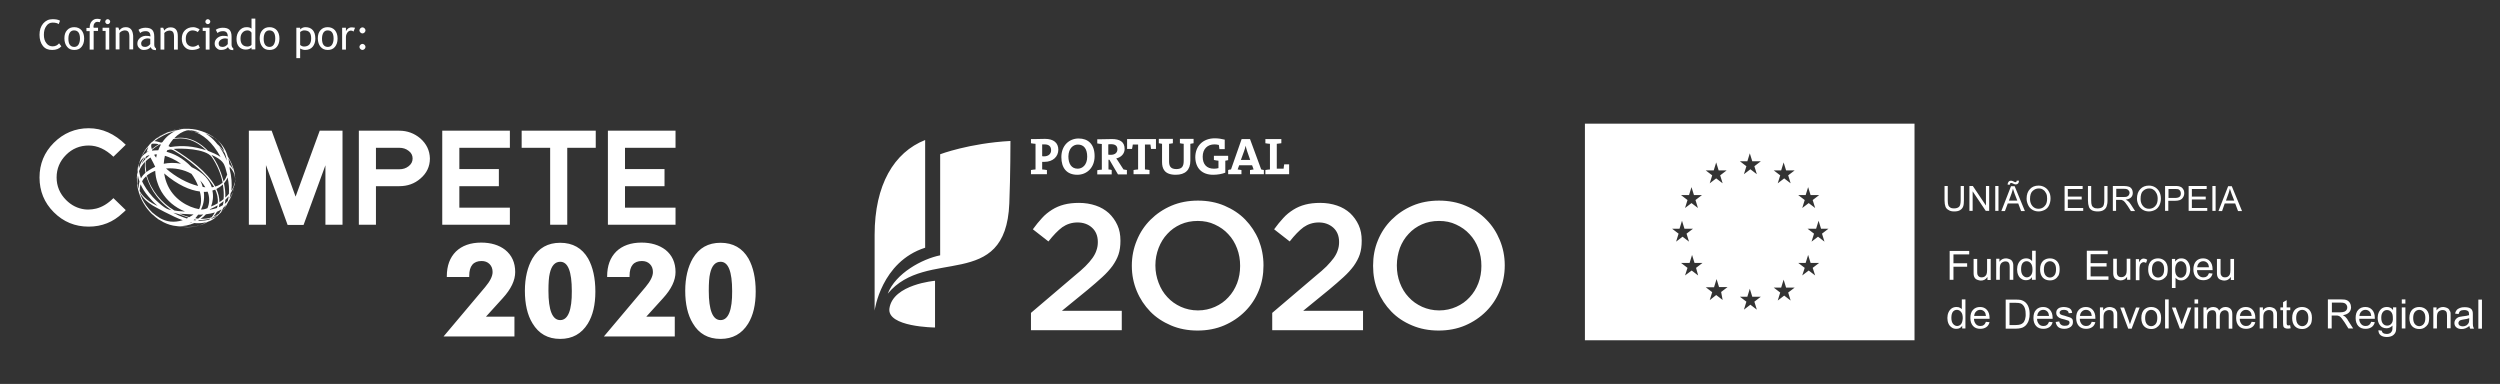 <?xml version="1.0" encoding="utf-8"?>
<!-- Generator: Adobe Illustrator 25.0.0, SVG Export Plug-In . SVG Version: 6.00 Build 0)  -->
<svg version="1.1" id="Layer_1" xmlns="http://www.w3.org/2000/svg" xmlns:xlink="http://www.w3.org/1999/xlink" x="0px" y="0px"
	 viewBox="0 0 1316 202.1" style="enable-background:new 0 0 1316 202.1;" xml:space="preserve">
<rect x="0" y="0" width="1316" height="202.1" fill="#333333" stroke="none"/>
<style type="text/css">
	.st0{fill:#FFFFFF;}
</style>
<path class="st0" d="M487,130.4V73.7c-16.4,6.5-26.6,23.6-26.6,49.9v39.9C460.4,163.5,463.8,137.8,487,130.4z M468.2,162.3
	c-1.5,9.9,24,10.1,24,10.1v-24.6C492.3,147.8,470.1,149.6,468.2,162.3z M494.9,134.4c-9.5,1.9-23.5,9.5-27.6,20.2
	c20.4-24.8,62.1-0.8,64-47.5c0.6-14.8,0.6-32.9,0.6-32.9c-21.8,1.2-37,7-37,7V134.4z M567.1,92c5,0,9.1-3.7,9.1-9.8
	c0-6.4-3.5-9.3-8.4-9.3c-5,0-9.1,3.7-9.1,9.8C558.7,88.4,561.5,92,567.1,92z M567.4,76.1c3.2,0,4.9,2.3,4.9,6.4c0,4.4-2.6,6.3-5,6.3
	c-3.3,0-4.9-2.6-4.9-6.5C562.5,78.1,564.9,76.1,567.4,76.1z M638.6,92c2.3,0,4.6-0.4,6.4-1.1v-6.3c0.5-0.1,1-0.2,1.5-0.3V82h-7.5
	v2.2c0.7,0.2,1.5,0.3,2.4,0.4v3.9c-0.7,0.2-1.5,0.3-2.4,0.3c-3.8,0-5.9-2.3-5.9-6.3c0-4.2,2.6-6.5,6.2-6.5c0.7,0,1.5,0.1,2.3,0.3
	c0.1,0.7,0.2,1.4,0.3,2.2h2.8v-5c-1.7-0.4-3.4-0.7-5.2-0.7c-6.3,0-10.3,4.1-10.3,10C629.3,88.6,632.8,92,638.6,92z M611.7,85.3
	c0,3.5,1.3,6.7,7.2,6.7c5,0,7.7-2.5,7.7-7.4v-8.9c0.6-0.1,1.2-0.2,1.7-0.3v-2.3h-7.2v2.3c0.6,0.2,1.3,0.2,2,0.3v9
	c0,3.2-1.2,4.3-3.9,4.3c-3.1,0-3.8-1.7-3.8-4v-9.3c0.6-0.1,1.4-0.1,2-0.3v-2.3H610v2.3c0.5,0.1,1.1,0.2,1.7,0.3V85.3z M572.6,152.5
	c2.9-2.4,5.4-4.6,7.6-6.6c2.2-2,4-4,5.4-5.9c1.4-2,2.5-4,3.2-6.1c0.7-2.1,1-4.5,1-7.1v-0.2c0-3-0.5-5.7-1.6-8.1
	c-1.1-2.4-2.6-4.5-4.5-6.3c-1.9-1.7-4.2-3.1-6.9-4c-2.7-0.9-5.6-1.4-8.8-1.4c-3,0-5.6,0.3-7.9,0.9c-2.3,0.6-4.4,1.5-6.3,2.7
	c-1.9,1.2-3.7,2.6-5.3,4.4c-1.6,1.7-3.2,3.7-4.8,5.9l8.2,6.4c2.6-3.3,5-5.8,7.3-7.5c2.3-1.6,5-2.5,8-2.5c3,0,5.6,0.9,7.6,2.7
	c2,1.8,3.1,4.3,3.1,7.6c0,1.5-0.2,2.9-0.7,4.3c-0.4,1.3-1.1,2.7-2.1,4.1c-1,1.4-2.2,2.8-3.8,4.4c-1.6,1.5-3.5,3.3-5.8,5.1
	l-22.8,19.4v9.1h47.8v-10.2H559L572.6,152.5z M551,89.5c-0.7-0.1-1.6-0.3-2.4-0.3v-4c0.4,0,0.9,0,1.2,0c4.5,0,7.3-2.8,7.3-6.4
	c0-3.6-2.5-5.7-7-5.7c-1.9,0-4.3,0.1-5.2,0.1h-2.2v2.2c0.7,0.1,1.6,0.3,2.4,0.3v13.5c-0.8,0-1.7,0.2-2.4,0.3v2.2h8.4V89.5z
	 M548.6,76c0.4,0,0.8,0,1.2,0c2.5,0,3.5,1.2,3.5,3.1c0,2-1.5,3.2-3.7,3.2c-0.3,0-0.7,0-1-0.1V76z M658,73.2h-4.4L648,89.2
	c-0.5,0-1,0.1-1.5,0.3v2.2h7v-2.2c-0.6-0.1-1.3-0.2-2-0.3l0.8-2.2h6.8l0.8,2.2c-0.6,0.1-1.4,0.2-1.9,0.3v2.2h7.3v-2.2
	c-0.4-0.1-1-0.2-1.4-0.3L658,73.2z M653.2,84.2l1.6-4.4c0.4-1,0.7-2.1,0.9-3.1h0c0.2,1,0.5,1.9,0.8,2.9l1.6,4.6H653.2z M678.6,86.5
	H676c-0.1,0.8-0.3,1.6-0.3,2.3h-3.6V75.7c0.8-0.1,1.7-0.2,2.4-0.3v-2.2h-8.4v2.2c0.7,0.1,1.6,0.3,2.4,0.3v13.5
	c-0.8,0-1.7,0.2-2.4,0.3v2.2h12.5V86.5z M596.3,76.1h2.8v13.1c-0.8,0-1.7,0.2-2.4,0.3v2.2h8.4v-2.2c-0.7-0.1-1.6-0.3-2.4-0.3V76.1
	h2.9c0.1,0.7,0.2,1.4,0.3,2.3h2.6v-5.2h-15.2v5.2h2.6C596.1,77.6,596.2,76.8,596.3,76.1z M655.5,115.6c-3-3.1-6.7-5.5-10.9-7.3
	c-4.2-1.8-8.9-2.7-14-2.7c-5.1,0-9.8,0.9-14,2.7c-4.2,1.8-7.9,4.3-11,7.4c-3.1,3.1-5.5,6.7-7.2,10.9c-1.7,4.1-2.6,8.5-2.6,13.2v0.2
	c0,4.7,0.9,9.1,2.6,13.2c1.7,4.1,4.1,7.7,7.1,10.8c3,3.1,6.7,5.5,10.9,7.3c4.2,1.8,8.9,2.7,14,2.7c5.1,0,9.8-0.9,14-2.7
	c4.2-1.8,7.9-4.3,11-7.4c3.1-3.1,5.5-6.7,7.2-10.9c1.7-4.1,2.5-8.5,2.5-13.2v-0.2c0-4.7-0.9-9.1-2.5-13.2
	C660.9,122.3,658.5,118.7,655.5,115.6z M652.8,140c0,3.2-0.5,6.2-1.6,9.1c-1.1,2.8-2.6,5.3-4.6,7.4c-1.9,2.1-4.3,3.8-7,5
	c-2.7,1.2-5.7,1.9-9,1.9c-3.3,0-6.3-0.7-9-1.9c-2.8-1.3-5.1-2.9-7.1-5.1c-2-2.1-3.5-4.6-4.6-7.5c-1.1-2.9-1.7-5.9-1.7-9.1v-0.2
	c0-3.2,0.6-6.2,1.7-9.1c1.1-2.8,2.6-5.3,4.6-7.4c1.9-2.1,4.3-3.8,7-5c2.7-1.2,5.7-1.8,9-1.8c3.3,0,6.3,0.6,9,1.9
	c2.8,1.3,5.1,2.9,7.1,5.1c2,2.1,3.5,4.6,4.6,7.5c1.1,2.9,1.6,5.9,1.6,9.1V140z M699.6,152.5c2.9-2.4,5.4-4.6,7.6-6.6
	c2.2-2,4-4,5.4-5.9c1.4-2,2.5-4,3.2-6.1c0.7-2.1,1-4.5,1-7.1v-0.2c0-3-0.5-5.7-1.6-8.1c-1.1-2.4-2.6-4.5-4.5-6.3
	c-1.9-1.7-4.2-3.1-6.9-4c-2.7-0.9-5.6-1.4-8.8-1.4c-3,0-5.6,0.3-7.9,0.9c-2.3,0.6-4.4,1.5-6.3,2.7c-1.9,1.2-3.7,2.6-5.3,4.4
	c-1.6,1.7-3.2,3.7-4.8,5.9l8.2,6.4c2.6-3.3,5-5.8,7.3-7.5c2.3-1.6,5-2.5,8-2.5c3,0,5.5,0.9,7.6,2.7c2,1.8,3.1,4.3,3.1,7.6
	c0,1.5-0.2,2.9-0.7,4.3c-0.4,1.3-1.1,2.7-2.1,4.1c-1,1.4-2.3,2.8-3.8,4.4c-1.6,1.5-3.5,3.3-5.8,5.1l-22.8,19.4v9.1h47.8v-10.2H686
	L699.6,152.5z M588.5,84.7c-0.3-0.4-0.6-0.9-0.9-1.3c2.6-0.6,4.4-2.5,4.4-5c0-3.8-2.6-5.2-6.7-5.2c-2.3,0-4.9,0.1-5.6,0.1h-2.1v2.2
	c0.7,0.1,1.6,0.3,2.4,0.3v13.5c-0.8,0-1.7,0.2-2.4,0.3v2.2h7.6v-2.3c-0.6-0.2-1.1-0.3-1.7-0.3v-5.1h0.5l4.5,7.7h4.7v-2.3
	c-0.7-0.1-1.3-0.2-1.8-0.3L588.5,84.7z M584.7,81.5c-0.5,0-1,0-1.3-0.1v-5.4c0.4-0.1,0.9-0.1,1.4-0.1c2.3,0,3.4,0.9,3.4,2.7
	C588.2,80.4,586.9,81.5,584.7,81.5z M782.4,115.6c-3-3.1-6.6-5.5-10.9-7.3c-4.2-1.8-8.9-2.7-14-2.7c-5.1,0-9.8,0.9-14,2.7
	c-4.2,1.8-7.9,4.3-11,7.4c-3.1,3.1-5.5,6.7-7.2,10.9c-1.7,4.1-2.5,8.5-2.5,13.2v0.2c0,4.7,0.8,9.1,2.5,13.2
	c1.7,4.1,4.1,7.7,7.1,10.8c3,3.1,6.6,5.5,10.9,7.3c4.2,1.8,8.9,2.7,14,2.7c5.1,0,9.8-0.9,14-2.7c4.2-1.8,7.9-4.3,11-7.4
	c3.1-3.1,5.5-6.7,7.2-10.9c1.7-4.1,2.6-8.5,2.6-13.2v-0.2c0-4.7-0.9-9.1-2.6-13.2C787.8,122.3,785.5,118.7,782.4,115.6z M779.8,140
	c0,3.2-0.5,6.2-1.6,9.1c-1.1,2.8-2.6,5.3-4.6,7.4c-1.9,2.1-4.3,3.8-7,5c-2.7,1.2-5.7,1.9-9,1.9c-3.3,0-6.3-0.7-9-1.9
	c-2.8-1.3-5.1-2.9-7.1-5.1c-2-2.1-3.5-4.6-4.6-7.5c-1.1-2.9-1.6-5.9-1.6-9.1v-0.2c0-3.2,0.6-6.2,1.6-9.1c1.1-2.8,2.6-5.3,4.6-7.4
	c1.9-2.1,4.3-3.8,7-5c2.7-1.2,5.7-1.8,9-1.8c3.3,0,6.3,0.6,9,1.9c2.8,1.3,5.1,2.9,7.1,5.1c2,2.1,3.5,4.6,4.6,7.5
	c1.1,2.9,1.6,5.9,1.6,9.1V140z M1164.7,144l-1.9-0.2c-0.3,0.8-0.7,1.4-1.2,1.7c-0.5,0.4-1.1,0.5-1.8,0.5c-0.9,0-1.7-0.3-2.3-1
	c-0.6-0.6-1-1.6-1-2.8h8.2c0-0.2,0-0.4,0-0.5c0-1.8-0.5-3.2-1.4-4.2s-2.1-1.5-3.6-1.5c-1.5,0-2.8,0.5-3.7,1.5s-1.4,2.5-1.4,4.3
	c0,1.8,0.5,3.2,1.4,4.2c0.9,1,2.2,1.5,3.8,1.5c1.3,0,2.3-0.3,3.2-0.9S1164.4,145.1,1164.7,144z M1157.6,138.4
	c0.6-0.6,1.3-0.9,2.2-0.9c1,0,1.7,0.4,2.3,1.1c0.4,0.5,0.6,1.2,0.7,2.1h-6.2C1156.7,139.8,1157,139,1157.6,138.4z M1171.5,161.6
	c-1.4,0-2.5,0.6-3.4,1.9c-0.2-0.6-0.6-1.1-1.1-1.4c-0.5-0.3-1.2-0.5-2-0.5c-0.7,0-1.4,0.2-2,0.5c-0.6,0.3-1,0.8-1.4,1.3v-1.6h-1.7
	v11.1h1.9v-5.7c0-1,0.1-1.8,0.3-2.3c0.2-0.5,0.5-0.9,1-1.2c0.4-0.3,0.9-0.4,1.5-0.4c0.7,0,1.2,0.2,1.5,0.6c0.3,0.4,0.5,1,0.5,1.9
	v7.2h1.9v-6.4c0-1.1,0.3-2,0.8-2.5c0.5-0.5,1.2-0.8,1.9-0.8c0.4,0,0.8,0.1,1.1,0.3s0.5,0.5,0.7,0.8c0.1,0.3,0.2,0.9,0.2,1.6v7h1.9
	v-7.6c0-1.3-0.3-2.2-0.9-2.8C1173.4,161.9,1172.6,161.6,1171.5,161.6z M1149.1,168.6c-0.3,0.8-0.5,1.5-0.7,2.1
	c-0.2-0.8-0.5-1.5-0.7-2.2l-2.4-6.6h-2l4.2,11.1h1.8l4.2-11.1h-1.9L1149.1,168.6z M1145.2,146.2c0.3,0.4,0.7,0.7,1.2,1
	c0.5,0.3,1.1,0.4,1.7,0.4c0.9,0,1.7-0.2,2.4-0.7s1.4-1.2,1.8-2.1s0.6-1.9,0.6-3.1c0-1.1-0.2-2-0.6-2.9c-0.4-0.9-0.9-1.6-1.6-2.1
	c-0.7-0.5-1.6-0.7-2.5-0.7c-0.7,0-1.3,0.1-1.8,0.4c-0.5,0.3-1,0.7-1.4,1.3v-1.4h-1.7v15.3h1.9V146.2z M1145.9,138.6
	c0.6-0.7,1.3-1.1,2.1-1.1c0.8,0,1.5,0.4,2.1,1.1c0.6,0.7,0.9,1.8,0.9,3.2c0,1.5-0.3,2.6-0.9,3.3s-1.3,1.1-2.1,1.1
	c-0.8,0-1.5-0.3-2.1-1s-0.9-1.7-0.9-3.2C1145,140.4,1145.3,139.4,1145.9,138.6z M1174.1,142.2c0,0.9-0.1,1.7-0.3,2.2
	c-0.2,0.5-0.6,0.9-1,1.2c-0.5,0.3-1,0.4-1.6,0.4s-1-0.1-1.4-0.4c-0.4-0.3-0.6-0.7-0.8-1.2c-0.1-0.3-0.1-1-0.1-2v-6.1h-1.9v6.9
	c0,0.8,0,1.4,0.1,1.8c0.1,0.5,0.3,1,0.6,1.4c0.3,0.4,0.7,0.7,1.3,0.9c0.6,0.2,1.2,0.4,1.8,0.4c1.5,0,2.6-0.6,3.5-1.9v1.6h1.7v-11.1
	h-1.9V142.2z M1155.2,159.8h1.9v-2.2h-1.9V159.8z M1109.9,145.5h-9.4v-5.2h8.4v-1.8h-8.4v-4.7h9v-1.8h-11v15.3h11.4V145.5z
	 M1182.2,161.6c-1.5,0-2.8,0.5-3.7,1.5c-1,1-1.4,2.5-1.4,4.3c0,1.8,0.5,3.2,1.4,4.2c0.9,1,2.2,1.5,3.8,1.5c1.3,0,2.3-0.3,3.2-0.9
	s1.4-1.5,1.7-2.6l-1.9-0.2c-0.3,0.8-0.7,1.4-1.2,1.7c-0.5,0.4-1.1,0.5-1.8,0.5c-0.9,0-1.7-0.3-2.3-1s-1-1.6-1-2.8h8.2
	c0-0.2,0-0.4,0-0.5c0-1.8-0.5-3.2-1.4-4.2C1184.9,162.1,1183.7,161.6,1182.2,161.6z M1179.1,166.3c0.1-1,0.4-1.7,1-2.3
	s1.3-0.9,2.2-0.9c1,0,1.7,0.4,2.3,1.1c0.4,0.5,0.6,1.2,0.7,2.1H1179.1z M1155.2,172.9h1.9v-11.1h-1.9V172.9z M1197.8,162.9
	c-0.3-0.4-0.7-0.7-1.3-0.9c-0.6-0.2-1.2-0.4-1.8-0.4c-1.5,0-2.7,0.6-3.5,1.8v-1.6h-1.7v11.1h1.9v-6c0-1.4,0.3-2.4,0.9-2.9
	c0.6-0.5,1.3-0.8,2.1-0.8c0.5,0,0.9,0.1,1.3,0.3c0.4,0.2,0.6,0.5,0.8,0.9c0.1,0.4,0.2,1,0.2,1.7v6.7h1.9v-6.8c0-0.9,0-1.5-0.1-1.8
	C1198.3,163.8,1198.1,163.3,1197.8,162.9z M1273.5,161.6c-1.4,0-2.5,0.4-3.5,1.2c-1.1,1-1.7,2.5-1.7,4.6c0,1.9,0.5,3.3,1.4,4.3
	c1,1,2.2,1.5,3.8,1.5c1,0,1.9-0.2,2.7-0.7c0.8-0.5,1.4-1.1,1.9-1.9c0.4-0.8,0.6-1.9,0.6-3.4c0-1.8-0.5-3.1-1.4-4.1
	C1276.3,162.1,1275,161.6,1273.5,161.6z M1275.8,170.6c-0.6,0.7-1.4,1.1-2.3,1.1c-0.9,0-1.7-0.4-2.3-1.1c-0.6-0.7-0.9-1.8-0.9-3.2
	c0-1.4,0.3-2.5,0.9-3.2c0.6-0.7,1.4-1.1,2.3-1.1c0.9,0,1.7,0.4,2.3,1.1c0.6,0.7,0.9,1.7,0.9,3.1
	C1276.7,168.8,1276.4,169.9,1275.8,170.6z M1264.3,172.9h1.9v-11.1h-1.9V172.9z M1264.3,159.8h1.9v-2.2h-1.9V159.8z M1245.1,161.6
	c-1.5,0-2.8,0.5-3.7,1.5c-1,1-1.4,2.5-1.4,4.3c0,1.8,0.5,3.2,1.4,4.2c0.9,1,2.2,1.5,3.8,1.5c1.3,0,2.3-0.3,3.2-0.9s1.4-1.5,1.7-2.6
	l-1.9-0.2c-0.3,0.8-0.7,1.4-1.2,1.7c-0.5,0.4-1.1,0.5-1.8,0.5c-0.9,0-1.7-0.3-2.3-1s-1-1.6-1-2.8h8.2c0-0.2,0-0.4,0-0.5
	c0-1.8-0.5-3.2-1.4-4.2C1247.8,162.1,1246.6,161.6,1245.1,161.6z M1242,166.3c0.1-1,0.4-1.7,1-2.3s1.3-0.9,2.2-0.9
	c1,0,1.7,0.4,2.3,1.1c0.4,0.5,0.6,1.2,0.7,2.1H1242z M1259.7,163.2c-0.8-1.1-1.9-1.6-3.2-1.6c-1,0-1.8,0.2-2.6,0.7
	c-0.7,0.5-1.3,1.2-1.7,2.1c-0.4,0.9-0.6,1.9-0.6,2.9c0,1.5,0.4,2.9,1.2,3.9c0.8,1.1,2,1.6,3.5,1.6c1.2,0,2.2-0.5,3.1-1.4
	c0,1.2,0,2-0.1,2.4c-0.2,0.6-0.5,1.1-1,1.5c-0.5,0.3-1.1,0.5-2,0.5c-0.8,0-1.4-0.2-1.9-0.5c-0.3-0.3-0.6-0.7-0.6-1.2l-1.8-0.3
	c0,1.2,0.4,2.1,1.2,2.7s1.9,0.9,3.2,0.9c1.1,0,2-0.2,2.8-0.6c0.8-0.4,1.3-1,1.7-1.7s0.5-1.9,0.5-3.7v-9.6h-1.7V163.2z M1258.8,170.4
	c-0.6,0.7-1.3,1-2.2,1c-0.9,0-1.6-0.3-2.2-1c-0.6-0.7-0.9-1.7-0.9-3.2c0-1.3,0.3-2.3,0.9-3c0.6-0.7,1.3-1,2.1-1c0.8,0,1.6,0.3,2.2,1
	s0.9,1.7,0.9,3.1C1259.7,168.7,1259.4,169.7,1258.8,170.4z M1234.5,166.7c-0.3-0.2-0.7-0.5-1.2-0.8c1.5-0.2,2.5-0.7,3.2-1.4
	c0.7-0.7,1.1-1.7,1.1-2.7c0-0.8-0.2-1.6-0.6-2.3s-1-1.2-1.7-1.5c-0.7-0.3-1.7-0.4-3.1-0.4h-6.8v15.3h2v-6.8h2.3c0.5,0,0.9,0,1.1,0.1
	c0.3,0.1,0.6,0.2,0.9,0.4c0.3,0.2,0.6,0.5,1,1s0.9,1.2,1.5,2.1l2,3.2h2.5l-2.7-4.2C1235.7,168,1235.1,167.3,1234.5,166.7z
	 M1231.8,164.4h-4.3v-5.1h4.8c1.1,0,2,0.2,2.5,0.7c0.5,0.5,0.8,1.1,0.8,1.8c0,0.5-0.1,1-0.4,1.4c-0.3,0.4-0.7,0.7-1.2,0.9
	C1233.4,164.3,1232.7,164.4,1231.8,164.4z M1211.8,161.6c-1.4,0-2.5,0.4-3.5,1.2c-1.1,1-1.7,2.5-1.7,4.6c0,1.9,0.5,3.3,1.4,4.3
	c1,1,2.2,1.5,3.8,1.5c1,0,1.9-0.2,2.7-0.7c0.8-0.5,1.4-1.1,1.9-1.9c0.4-0.8,0.6-1.9,0.6-3.4c0-1.8-0.5-3.1-1.4-4.1
	C1214.6,162.1,1213.3,161.6,1211.8,161.6z M1214.2,170.6c-0.6,0.7-1.4,1.1-2.3,1.1c-0.9,0-1.7-0.4-2.3-1.1c-0.6-0.7-0.9-1.8-0.9-3.2
	c0-1.4,0.3-2.5,0.9-3.2c0.6-0.7,1.4-1.1,2.3-1.1c0.9,0,1.7,0.4,2.3,1.1c0.6,0.7,0.9,1.7,0.9,3.1
	C1215.1,168.8,1214.8,169.9,1214.2,170.6z M1301.7,168.3v-2.5c0-0.8,0-1.4-0.1-1.7c-0.1-0.5-0.3-0.9-0.6-1.3
	c-0.3-0.3-0.7-0.6-1.3-0.8c-0.6-0.2-1.4-0.3-2.3-0.3c-1,0-1.8,0.1-2.5,0.4c-0.7,0.3-1.3,0.6-1.7,1.1c-0.4,0.5-0.7,1.1-0.8,1.9
	l1.8,0.2c0.2-0.8,0.5-1.3,0.9-1.6c0.4-0.3,1.1-0.5,2-0.5c0.9,0,1.7,0.2,2.1,0.6c0.4,0.3,0.5,0.9,0.5,1.6c0,0.1,0,0.2,0,0.5
	c-0.7,0.2-1.8,0.5-3.3,0.6c-0.7,0.1-1.3,0.2-1.7,0.3c-0.5,0.1-0.9,0.3-1.3,0.6s-0.7,0.6-1,1.1c-0.2,0.4-0.4,0.9-0.4,1.5
	c0,0.9,0.3,1.7,1,2.3c0.7,0.6,1.6,0.9,2.8,0.9c0.7,0,1.4-0.1,2.1-0.4c0.6-0.2,1.3-0.7,2-1.2c0.1,0.5,0.2,1,0.4,1.4h2
	c-0.2-0.4-0.4-0.9-0.5-1.3S1301.7,170,1301.7,168.3z M1299.8,168.1c0,0.8-0.1,1.5-0.3,1.9c-0.3,0.5-0.7,1-1.2,1.3
	c-0.6,0.3-1.2,0.5-1.9,0.5c-0.7,0-1.3-0.2-1.7-0.5c-0.4-0.3-0.6-0.8-0.6-1.2c0-0.3,0.1-0.6,0.3-0.9s0.4-0.5,0.7-0.6s0.9-0.3,1.6-0.4
	c1.4-0.2,2.4-0.4,3.1-0.7V168.1z M1204.7,171.3c-0.3,0-0.5,0-0.6-0.1c-0.1-0.1-0.3-0.2-0.3-0.4c-0.1-0.2-0.1-0.5-0.1-1v-6.5h1.9
	v-1.5h-1.9V158l-1.9,1.1v2.7h-1.4v1.5h1.4v6.4c0,1.1,0.1,1.9,0.2,2.2c0.2,0.4,0.4,0.6,0.8,0.8c0.4,0.2,0.9,0.3,1.6,0.3
	c0.4,0,0.9-0.1,1.4-0.2l-0.3-1.7C1205.2,171.3,1204.9,171.3,1204.7,171.3z M1289.2,162.9c-0.3-0.4-0.7-0.7-1.3-0.9
	c-0.6-0.2-1.2-0.4-1.8-0.4c-1.5,0-2.7,0.6-3.5,1.8v-1.6h-1.7v11.1h1.9v-6c0-1.4,0.3-2.4,0.9-2.9c0.6-0.5,1.3-0.8,2.1-0.8
	c0.5,0,0.9,0.1,1.3,0.3c0.4,0.2,0.6,0.5,0.8,0.9c0.1,0.4,0.2,1,0.2,1.7v6.7h1.9v-6.8c0-0.9,0-1.5-0.1-1.8
	C1289.6,163.8,1289.4,163.3,1289.2,162.9z M1026.3,147.3h2v-6.9h7.2v-1.8h-7.2v-4.7h8.3v-1.8h-10.3V147.3z M1083.6,145
	c0.4-0.8,0.6-1.9,0.6-3.4c0-1.8-0.5-3.1-1.4-4.1c-1-1-2.2-1.5-3.7-1.5c-1.4,0-2.5,0.4-3.5,1.2c-1.1,1-1.7,2.5-1.7,4.6
	c0,1.9,0.5,3.3,1.4,4.3s2.2,1.5,3.8,1.5c1,0,1.9-0.2,2.7-0.7C1082.5,146.5,1083.1,145.8,1083.6,145z M1081.4,145
	c-0.6,0.7-1.4,1.1-2.3,1.1c-0.9,0-1.7-0.4-2.3-1.1s-0.9-1.8-0.9-3.2c0-1.4,0.3-2.5,0.9-3.2s1.4-1.1,2.3-1.1c0.9,0,1.7,0.4,2.3,1.1
	c0.6,0.7,0.9,1.7,0.9,3.1C1082.3,143.2,1082,144.3,1081.4,145z M1033,163.1c-0.3-0.5-0.8-0.8-1.3-1.1s-1.1-0.4-1.8-0.4
	c-0.9,0-1.7,0.2-2.5,0.7c-0.7,0.5-1.3,1.2-1.7,2.1s-0.6,1.9-0.6,3c0,1.1,0.2,2.1,0.6,3c0.4,0.9,1,1.5,1.7,2c0.7,0.5,1.5,0.7,2.4,0.7
	c1.4,0,2.4-0.5,3.1-1.6v1.4h1.7v-15.3h-1.9V163.1z M1032.3,170.6c-0.6,0.7-1.3,1-2.1,1c-0.8,0-1.5-0.4-2.1-1.1
	c-0.6-0.7-0.9-1.8-0.9-3.2c0-1.5,0.3-2.5,0.8-3.2c0.6-0.7,1.3-1,2.1-1c0.9,0,1.6,0.4,2.2,1.1c0.6,0.7,0.9,1.8,0.9,3.3
	C1033.1,168.9,1032.8,170,1032.3,170.6z M1075.5,161.6c-1.5,0-2.8,0.5-3.7,1.5c-1,1-1.4,2.5-1.4,4.3c0,1.8,0.5,3.2,1.4,4.2
	c0.9,1,2.2,1.5,3.8,1.5c1.3,0,2.3-0.3,3.2-0.9s1.4-1.5,1.7-2.6l-1.9-0.2c-0.3,0.8-0.7,1.4-1.2,1.7c-0.5,0.4-1.1,0.5-1.8,0.5
	c-0.9,0-1.7-0.3-2.3-1s-1-1.6-1-2.8h8.2c0-0.2,0-0.4,0-0.5c0-1.8-0.5-3.2-1.4-4.2C1078.2,162.1,1077,161.6,1075.5,161.6z
	 M1072.4,166.3c0.1-1,0.4-1.7,1-2.3s1.3-0.9,2.2-0.9c1,0,1.7,0.4,2.3,1.1c0.4,0.5,0.6,1.2,0.7,2.1H1072.4z M1098,161.6
	c-1.5,0-2.8,0.5-3.7,1.5c-1,1-1.4,2.5-1.4,4.3c0,1.8,0.5,3.2,1.4,4.2c0.9,1,2.2,1.5,3.8,1.5c1.3,0,2.3-0.3,3.2-0.9s1.4-1.5,1.7-2.6
	l-1.9-0.2c-0.3,0.8-0.7,1.4-1.2,1.7c-0.5,0.4-1.1,0.5-1.8,0.5c-0.9,0-1.7-0.3-2.3-1s-1-1.6-1-2.8h8.2c0-0.2,0-0.4,0-0.5
	c0-1.8-0.5-3.2-1.4-4.2C1100.7,162.1,1099.5,161.6,1098,161.6z M1094.9,166.3c0.1-1,0.4-1.7,1-2.3s1.3-0.9,2.2-0.9
	c1,0,1.7,0.4,2.3,1.1c0.4,0.5,0.6,1.2,0.7,2.1H1094.9z M1089.6,167.1c-0.5-0.2-1.4-0.5-2.8-0.9c-0.9-0.2-1.5-0.4-1.7-0.5
	c-0.3-0.1-0.6-0.3-0.7-0.5c-0.2-0.2-0.2-0.4-0.2-0.7c0-0.4,0.2-0.7,0.6-1c0.4-0.3,1-0.4,1.8-0.4c0.7,0,1.3,0.2,1.7,0.5
	c0.4,0.3,0.6,0.8,0.7,1.3l1.8-0.2c-0.1-0.7-0.3-1.3-0.6-1.7c-0.3-0.4-0.8-0.8-1.5-1s-1.4-0.4-2.3-0.4c-0.6,0-1.1,0.1-1.6,0.2
	c-0.5,0.1-0.9,0.3-1.2,0.5c-0.4,0.3-0.7,0.6-0.9,1c-0.2,0.4-0.3,0.9-0.3,1.4c0,0.5,0.1,1,0.4,1.5c0.3,0.4,0.7,0.8,1.2,1.1
	c0.5,0.3,1.5,0.6,2.9,0.9c1,0.3,1.7,0.5,1.9,0.6c0.4,0.2,0.6,0.6,0.6,1c0,0.5-0.2,0.9-0.6,1.2c-0.4,0.4-1.1,0.5-1.9,0.5
	c-0.9,0-1.5-0.2-2-0.6s-0.8-1-0.9-1.7l-1.9,0.3c0.2,1.2,0.7,2.1,1.4,2.7c0.8,0.6,1.8,0.9,3.3,0.9c0.9,0,1.6-0.2,2.3-0.5
	c0.7-0.3,1.2-0.7,1.6-1.3c0.4-0.6,0.5-1.1,0.5-1.8c0-0.6-0.1-1.2-0.4-1.6S1090.1,167.3,1089.6,167.1z M1066,159
	c-0.6-0.5-1.4-0.9-2.2-1.1c-0.6-0.1-1.5-0.2-2.7-0.2h-5.3v15.3h5.5c0.9,0,1.7-0.1,2.5-0.3s1.3-0.4,1.8-0.8c0.5-0.3,1-0.8,1.4-1.4
	c0.4-0.6,0.8-1.3,1-2.2c0.3-0.9,0.4-1.9,0.4-3.1c0-1.4-0.2-2.6-0.6-3.6C1067.4,160.5,1066.8,159.7,1066,159z M1066,168.1
	c-0.3,0.8-0.6,1.5-1.1,1.9c-0.3,0.3-0.8,0.6-1.4,0.8s-1.4,0.3-2.4,0.3h-3.3v-11.7h3.2c1.2,0,2.1,0.1,2.6,0.3
	c0.8,0.3,1.4,0.9,1.9,1.7c0.5,0.9,0.8,2.1,0.8,3.7C1066.4,166.3,1066.2,167.3,1066,168.1z M1046,142.2c0,0.9-0.1,1.7-0.3,2.2
	c-0.2,0.5-0.6,0.9-1,1.2c-0.5,0.3-1,0.4-1.6,0.4s-1-0.1-1.4-0.4c-0.4-0.3-0.6-0.7-0.8-1.2c-0.1-0.3-0.1-1-0.1-2v-6.1h-1.9v6.9
	c0,0.8,0,1.4,0.1,1.8c0.1,0.5,0.3,1,0.6,1.4c0.3,0.4,0.7,0.7,1.3,0.9c0.6,0.2,1.2,0.4,1.8,0.4c1.5,0,2.6-0.6,3.5-1.9v1.6h1.7v-11.1
	h-1.9V142.2z M1042.3,161.6c-1.5,0-2.8,0.5-3.7,1.5c-1,1-1.4,2.5-1.4,4.3c0,1.8,0.5,3.2,1.4,4.2c0.9,1,2.2,1.5,3.8,1.5
	c1.3,0,2.3-0.3,3.2-0.9s1.4-1.5,1.7-2.6l-1.9-0.2c-0.3,0.8-0.7,1.4-1.2,1.7c-0.5,0.4-1.1,0.5-1.8,0.5c-0.9,0-1.7-0.3-2.3-1
	s-1-1.6-1-2.8h8.2c0-0.2,0-0.4,0-0.5c0-1.8-0.5-3.2-1.4-4.2C1045,162.1,1043.8,161.6,1042.3,161.6z M1039.2,166.3
	c0.1-1,0.4-1.7,1-2.3s1.3-0.9,2.2-0.9c1,0,1.7,0.4,2.3,1.1c0.4,0.5,0.6,1.2,0.7,2.1H1039.2z M1057.7,138.9c0.1,0.4,0.2,0.9,0.2,1.7
	v6.7h1.9v-6.8c0-0.9,0-1.5-0.1-1.8c-0.1-0.5-0.3-1-0.6-1.4c-0.3-0.4-0.7-0.7-1.3-0.9c-0.6-0.2-1.2-0.4-1.8-0.4
	c-1.5,0-2.7,0.6-3.5,1.8v-1.6h-1.7v11.1h1.9v-6c0-1.4,0.3-2.4,0.9-2.9c0.6-0.5,1.3-0.8,2.1-0.8c0.5,0,0.9,0.1,1.3,0.3
	C1057.3,138.2,1057.6,138.5,1057.7,138.9z M1071.6,147.3v-15.3h-1.9v5.5c-0.3-0.5-0.8-0.8-1.3-1.1s-1.1-0.4-1.8-0.4
	c-0.9,0-1.7,0.2-2.5,0.7c-0.7,0.5-1.3,1.2-1.7,2.1s-0.6,1.9-0.6,3c0,1.1,0.2,2.1,0.6,3c0.4,0.9,1,1.6,1.7,2c0.7,0.5,1.5,0.7,2.4,0.7
	c1.4,0,2.4-0.5,3.1-1.6v1.4H1071.6z M1069,145c-0.6,0.7-1.3,1-2.1,1c-0.8,0-1.5-0.4-2.1-1.1c-0.6-0.7-0.9-1.8-0.9-3.2
	c0-1.5,0.3-2.5,0.8-3.2c0.6-0.7,1.3-1,2.1-1c0.9,0,1.6,0.4,2.2,1.1c0.6,0.7,0.9,1.8,0.9,3.3C1069.9,143.3,1069.6,144.4,1069,145z
	 M1113.7,162.9c-0.3-0.4-0.7-0.7-1.3-0.9c-0.6-0.2-1.2-0.4-1.8-0.4c-1.5,0-2.7,0.6-3.5,1.8v-1.6h-1.7v11.1h1.9v-6
	c0-1.4,0.3-2.4,0.9-2.9c0.6-0.5,1.3-0.8,2.1-0.8c0.5,0,0.9,0.1,1.3,0.3c0.4,0.2,0.6,0.5,0.8,0.9c0.1,0.4,0.2,1,0.2,1.7v6.7h1.9v-6.8
	c0-0.9,0-1.5-0.1-1.8C1114.1,163.8,1114,163.3,1113.7,162.9z M1121.9,168.6c-0.3,0.8-0.5,1.5-0.7,2.1c-0.2-0.8-0.5-1.5-0.7-2.2
	l-2.4-6.6h-2l4.2,11.1h1.8l4.2-11.1h-1.9L1121.9,168.6z M1139.7,172.9h1.9v-15.3h-1.9V172.9z M1304.6,157.7v15.3h1.9v-15.3H1304.6z
	 M1128.3,138c0.5,0,0.9,0.1,1.4,0.4l0.6-1.7c-0.7-0.4-1.3-0.6-1.9-0.6c-0.4,0-0.8,0.1-1.2,0.4s-0.8,0.8-1.2,1.6v-1.7h-1.7v11.1h1.9
	v-5.8c0-0.8,0.1-1.5,0.3-2.2c0.1-0.4,0.4-0.8,0.7-1S1127.9,138,1128.3,138z M1141.1,141.6c0-1.8-0.5-3.1-1.4-4.1
	c-1-1-2.2-1.5-3.7-1.5c-1.4,0-2.5,0.4-3.5,1.2c-1.1,1-1.7,2.5-1.7,4.6c0,1.9,0.5,3.3,1.4,4.3s2.2,1.5,3.8,1.5c1,0,1.9-0.2,2.7-0.7
	c0.8-0.5,1.4-1.1,1.9-1.9C1140.9,144.2,1141.1,143.1,1141.1,141.6z M1138.3,145c-0.6,0.7-1.4,1.1-2.3,1.1c-0.9,0-1.7-0.4-2.3-1.1
	s-0.9-1.8-0.9-3.2c0-1.4,0.3-2.5,0.9-3.2s1.4-1.1,2.3-1.1c0.9,0,1.7,0.4,2.3,1.1c0.6,0.7,0.9,1.7,0.9,3.1
	C1139.2,143.2,1138.9,144.3,1138.3,145z M1132.4,161.6c-1.4,0-2.5,0.4-3.5,1.2c-1.1,1-1.7,2.5-1.7,4.6c0,1.9,0.5,3.3,1.4,4.3
	c1,1,2.2,1.5,3.8,1.5c1,0,1.9-0.2,2.7-0.7c0.8-0.5,1.4-1.1,1.9-1.9c0.4-0.8,0.6-1.9,0.6-3.4c0-1.8-0.5-3.1-1.4-4.1
	C1135.2,162.1,1133.9,161.6,1132.4,161.6z M1134.7,170.6c-0.6,0.7-1.4,1.1-2.3,1.1c-0.9,0-1.7-0.4-2.3-1.1c-0.6-0.7-0.9-1.8-0.9-3.2
	c0-1.4,0.3-2.5,0.9-3.2c0.6-0.7,1.4-1.1,2.3-1.1c0.9,0,1.7,0.4,2.3,1.1c0.6,0.7,0.9,1.7,0.9,3.1
	C1135.6,168.8,1135.3,169.9,1134.7,170.6z M1119.7,145.7v1.6h1.7v-11.1h-1.9v5.9c0,0.9-0.1,1.7-0.3,2.2c-0.2,0.5-0.6,0.9-1,1.2
	c-0.5,0.3-1,0.4-1.6,0.4s-1-0.1-1.4-0.4c-0.4-0.3-0.6-0.7-0.8-1.2c-0.1-0.3-0.1-1-0.1-2v-6.1h-1.9v6.9c0,0.8,0,1.4,0.1,1.8
	c0.1,0.5,0.3,1,0.6,1.4c0.3,0.4,0.7,0.7,1.3,0.9c0.6,0.2,1.2,0.4,1.8,0.4C1117.7,147.6,1118.9,147,1119.7,145.7z M1028.7,111.3
	c1.3,0,2.3-0.2,3.1-0.7c0.8-0.5,1.3-1.1,1.6-1.9c0.3-0.8,0.4-1.8,0.4-3.2v-7.6h-1.7v7.6c0,1.6-0.3,2.8-0.8,3.3
	c-0.6,0.6-1.5,0.9-2.7,0.9c-0.8,0-1.4-0.1-1.9-0.4c-0.5-0.3-0.9-0.7-1.1-1.3c-0.2-0.5-0.3-1.4-0.3-2.5v-7.6h-1.7v7.6
	c0,1.4,0.2,2.5,0.5,3.3c0.3,0.8,0.9,1.4,1.7,1.8C1026.5,111.1,1027.5,111.3,1028.7,111.3z M1038.4,100.7l6.9,10.3h1.8V97.9h-1.7
	v10.3l-6.9-10.3h-1.8v13.1h1.7V100.7z M1052,97.9h-1.7v13.1h1.7V97.9z M1058.2,96.5c0.1-0.1,0.3-0.2,0.5-0.2c0.2,0,0.5,0.1,0.9,0.3
	c0.6,0.3,1.1,0.5,1.5,0.5c0.5,0,0.9-0.2,1.2-0.5c0.3-0.3,0.5-0.9,0.5-1.5h-1.2c0,0.3-0.1,0.5-0.2,0.6c-0.1,0.1-0.3,0.2-0.5,0.2
	c-0.2,0-0.5-0.1-0.8-0.3c-0.6-0.3-1.1-0.5-1.5-0.5c-0.5,0-1,0.2-1.3,0.6c-0.3,0.4-0.5,0.9-0.5,1.5h1.2
	C1058,96.8,1058.1,96.6,1058.2,96.5z M1056.9,107.1h5.5l1.5,4h2l-5.4-13.1h-1.9l-5.1,13.1h1.9L1056.9,107.1z M1058.9,101.8
	c0.3-0.8,0.5-1.7,0.7-2.5c0.2,0.7,0.5,1.6,0.9,2.7l1.4,3.6h-4.4L1058.9,101.8z M1069.8,110.4c1,0.6,2.1,0.9,3.3,0.9
	c1.1,0,2.2-0.3,3.2-0.8c1-0.5,1.8-1.3,2.3-2.4c0.5-1.1,0.8-2.2,0.8-3.6c0-1.3-0.2-2.5-0.8-3.5c-0.5-1-1.2-1.8-2.2-2.4
	c-1-0.6-2.1-0.9-3.3-0.9c-1.9,0-3.4,0.6-4.5,1.8c-1.2,1.2-1.8,2.9-1.8,5.1c0,1.2,0.3,2.2,0.8,3.3
	C1068.1,109,1068.8,109.8,1069.8,110.4z M1070,100.5c0.9-0.8,1.9-1.3,3.2-1.3c0.9,0,1.7,0.2,2.3,0.7c0.7,0.4,1.2,1.1,1.6,1.9
	c0.4,0.8,0.5,1.7,0.5,2.8c0,1.7-0.4,3-1.3,3.9c-0.8,0.9-1.9,1.4-3.2,1.4c-1.3,0-2.3-0.4-3.2-1.4c-0.8-0.9-1.3-2.2-1.3-3.7
	C1068.6,102.7,1069.1,101.3,1070,100.5z M1096.6,109.5h-8.1v-4.5h7.3v-1.5h-7.3v-4h7.8v-1.6h-9.5v13.1h9.8V109.5z M1101.2,110.7
	c0.8,0.4,1.8,0.6,3,0.6c1.3,0,2.3-0.2,3.1-0.7c0.8-0.5,1.3-1.1,1.6-1.9c0.3-0.8,0.5-1.8,0.5-3.2v-7.6h-1.7v7.6
	c0,1.6-0.3,2.8-0.8,3.3c-0.6,0.6-1.5,0.9-2.8,0.9c-0.7,0-1.4-0.1-1.9-0.4c-0.5-0.3-0.9-0.7-1.1-1.3c-0.2-0.5-0.3-1.4-0.3-2.5v-7.6
	h-1.7v7.6c0,1.4,0.2,2.5,0.5,3.3C1099.8,109.6,1100.4,110.2,1101.2,110.7z M1114,105.2h2c0.5,0,0.8,0,1,0.1c0.3,0.1,0.5,0.2,0.8,0.4
	c0.3,0.2,0.5,0.5,0.9,0.9c0.3,0.4,0.7,1,1.3,1.8l1.7,2.7h2.2l-2.3-3.6c-0.5-0.7-0.9-1.3-1.5-1.7c-0.2-0.2-0.6-0.4-1.1-0.7
	c1.3-0.2,2.2-0.6,2.8-1.2c0.6-0.6,0.9-1.4,0.9-2.4c0-0.7-0.2-1.4-0.5-2c-0.4-0.6-0.9-1-1.5-1.2c-0.6-0.2-1.5-0.4-2.7-0.4h-5.8v13.1
	h1.7V105.2z M1114,99.4h4.2c1,0,1.7,0.2,2.1,0.6c0.4,0.4,0.7,0.9,0.7,1.5c0,0.4-0.1,0.8-0.4,1.2c-0.2,0.4-0.6,0.6-1,0.8
	c-0.4,0.2-1.1,0.2-1.9,0.2h-3.7V99.4z M1127.9,110.4c1,0.6,2.1,0.9,3.3,0.9c1.1,0,2.2-0.3,3.2-0.8c1-0.5,1.7-1.3,2.3-2.4
	c0.5-1.1,0.8-2.2,0.8-3.6c0-1.3-0.3-2.5-0.8-3.5c-0.5-1-1.3-1.8-2.2-2.4c-1-0.6-2.1-0.9-3.3-0.9c-1.9,0-3.4,0.6-4.5,1.8
	c-1.2,1.2-1.8,2.9-1.8,5.1c0,1.2,0.3,2.2,0.8,3.3C1126.2,109,1127,109.8,1127.9,110.4z M1128.1,100.5c0.9-0.8,1.9-1.3,3.2-1.3
	c0.9,0,1.7,0.2,2.3,0.7c0.7,0.4,1.2,1.1,1.6,1.9c0.4,0.8,0.6,1.7,0.6,2.8c0,1.7-0.4,3-1.3,3.9c-0.8,0.9-1.9,1.4-3.2,1.4
	c-1.3,0-2.3-0.4-3.2-1.4c-0.8-0.9-1.3-2.2-1.3-3.7C1126.8,102.7,1127.2,101.3,1128.1,100.5z M1141.5,105.7h3.4
	c1.8,0,3.1-0.4,3.8-1.2c0.7-0.8,1.1-1.7,1.1-2.8c0-0.6-0.1-1.3-0.4-1.8c-0.3-0.5-0.6-1-1.1-1.3c-0.4-0.3-1-0.5-1.6-0.6
	c-0.5-0.1-1.1-0.1-2-0.1h-5v13.1h1.7V105.7z M1141.5,99.5h3.4c0.8,0,1.3,0,1.6,0.1c0.5,0.1,0.8,0.4,1.1,0.8c0.3,0.4,0.4,0.9,0.4,1.4
	c0,0.8-0.2,1.4-0.7,1.8c-0.5,0.4-1.3,0.6-2.4,0.6h-3.4V99.5z M1161.9,109.5h-8.1v-4.5h7.3v-1.5h-7.3v-4h7.8v-1.6h-9.5v13.1h9.8
	V109.5z M1166.3,97.9h-1.7v13.1h1.7V97.9z M1180.2,111.1l-5.4-13.1h-1.9l-5.1,13.1h1.9l1.4-4h5.5l1.5,4H1180.2z M1171.7,105.7
	l1.4-3.9c0.3-0.8,0.5-1.7,0.7-2.5c0.2,0.7,0.5,1.6,0.9,2.7l1.4,3.6H1171.7z M46.7,76.6c4.6,0,8.9,2,13,5.9l6.5-6.3
	c-5.9-5.8-12.4-8.7-19.5-8.7c-7.1,0-13.3,2.6-18.4,7.7c-5,5-7.5,11.1-7.5,18.2c0,7.2,2.5,13.3,7.5,18.3c5.1,5.1,11.2,7.6,18.4,7.6
	c6.9,0,12.9-2.4,17.8-7.1c0.6-0.5,1.2-1,1.7-1.6l-6.5-6.3c-2.9,2.9-5.9,4.7-9.1,5.5c-1.3,0.3-2.6,0.5-3.9,0.5c-0.7,0-1.5,0-2.2-0.1
	c-3.7-0.5-6.9-2.1-9.7-4.9c-3.3-3.3-5-7.3-5-11.9c0-4.6,1.7-8.6,5-11.9C38,78.3,42,76.6,46.7,76.6z M155.6,103.5L143,68.8h-12v49.5
	h9V86.9l11.4,31.5h8.4L171.3,87v31.3h9V68.8h-12L155.6,103.5z M221.2,72.8c-3.1-2.6-6.8-4-11-4h-21.3v49.5h9V98h12.3
	c4.3,0,8-1.3,11.1-4c3.3-2.8,5-6.3,5-10.6C226.2,79.2,224.5,75.7,221.2,72.8z M215.1,87.5c-1.4,1.1-3,1.6-4.9,1.6h-12.3V77.8h12.3
	c1.9,0,3.5,0.5,4.9,1.6c1.4,1,2.1,2.4,2.1,4C217.2,85.1,216.5,86.4,215.1,87.5z M268.4,109.3h-26.6V98h20.8v-9h-20.8V77.8h26.6v-9
	h-35.6v49.5h35.6V109.3z M274.6,77.8h15v40.5h9V77.8h15v-9h-39V77.8z M355.6,109.3h-26.6V98h20.8v-9h-20.8V77.8h26.6v-9H320v49.5
	h35.6V109.3z M85,71.1C85,71.1,85,71.1,85,71.1C85,71.1,85,71.1,85,71.1C85,71.1,85,71.1,85,71.1z M94.1,67.9c0,0,0.1,0,0.1,0
	c0.2,0,0.4-0.1,0.6-0.1c0,0,0,0-0.1,0c0,0,0,0,0,0c0,0-0.1,0-0.1,0c-0.1,0-0.1,0-0.2,0c-0.1,0-0.2,0-0.2,0
	C94.2,67.9,94.1,67.9,94.1,67.9c-0.1,0-0.2,0-0.3,0c-0.1,0-0.2,0-0.3,0.1c-0.1,0-0.1,0-0.2,0c-0.2,0-0.4,0.1-0.6,0.1
	c0.4-0.1,0.7-0.1,1-0.2C93.9,68,94,67.9,94.1,67.9z M94.8,67.8c0.1,0,0.1,0,0.2,0c0,0,0,0,0,0c0.5,0,1-0.1,1.8-0.1
	c-0.6,0-1,0.1-1.3,0.1c0,0-0.1,0-0.1,0c-0.1,0-0.2,0-0.3,0c0,0-0.1,0-0.1,0C94.9,67.8,94.9,67.8,94.8,67.8
	C94.8,67.8,94.9,67.8,94.8,67.8C94.9,67.8,94.8,67.8,94.8,67.8z M90.6,68.7c0.2-0.1,0.5-0.1,0.8-0.2c0,0,0,0,0.1,0
	c0.1,0,0.2,0,0.3-0.1c0.3-0.1,0.6-0.2,1-0.3c-0.8,0.2-1.3,0.3-1.7,0.4c0,0,0,0,0,0c-0.1,0-0.3,0.1-0.4,0.1
	C90.6,68.7,90.6,68.7,90.6,68.7C90.6,68.7,90.6,68.7,90.6,68.7C90.6,68.7,90.6,68.7,90.6,68.7z M110.6,70.9
	C110.6,70.9,110.6,70.9,110.6,70.9C110.6,70.9,110.6,70.9,110.6,70.9L110.6,70.9z M74.1,83.5C74.1,83.5,74.1,83.5,74.1,83.5
	C74.1,83.5,74.1,83.5,74.1,83.5C74.1,83.5,74.1,83.5,74.1,83.5z M72.5,88.4C72.6,88.4,72.6,88.4,72.5,88.4c0-0.2,0-0.3,0.1-0.4
	C72.6,88.2,72.6,88.3,72.5,88.4z M114.4,113.5c0.1-0.1,0.2-0.2,0.3-0.3L114.4,113.5L114.4,113.5z M90.2,68.8c0.1,0,0.1,0,0.2-0.1
	c0.1,0,0.1,0,0.1,0c0,0,0,0,0,0c0,0,0,0,0,0c0,0-0.1,0-0.1,0c0,0-0.1,0-0.1,0c-0.1,0-0.2,0.1-0.4,0.1c0,0,0,0-0.1,0
	c-0.1,0-0.2,0.1-0.4,0.1c-0.1,0-0.1,0-0.2,0.1c-0.1,0-0.2,0.1-0.3,0.1c-0.2,0.1-0.4,0.1-0.6,0.2c0.7-0.2,1.2-0.4,1.6-0.6
	C90.1,68.8,90.2,68.8,90.2,68.8z M73.2,101.3c0-0.1,0-0.1-0.1-0.2c0-0.1-0.1-0.2-0.1-0.3c0,0,0-0.1,0-0.1c0,0,0-0.1,0-0.1
	c0,0,0,0,0,0c0,0,0,0,0,0c0,0,0,0.1,0,0.1c0,0.1,0.1,0.2,0.1,0.3c0,0,0,0.1,0,0.1c0,0.1,0.1,0.2,0.1,0.3c0,0,0,0,0,0.1
	c0.1,0.3,0.2,0.6,0.3,1c-0.1-0.4-0.2-0.7-0.3-0.9C73.3,101.5,73.3,101.4,73.2,101.3z M73,100.6C73,100.6,73,100.6,73,100.6
	c0-0.1-0.1-0.2-0.1-0.3c0,0,0,0,0,0c-0.1-0.4-0.2-0.9-0.4-1.5c0.1,0.3,0.1,0.6,0.2,0.8c0,0,0,0.1,0,0.1c0,0.1,0,0.2,0.1,0.2
	c0,0.1,0,0.1,0,0.2c0,0.1,0,0.1,0,0.2c0,0.1,0,0.2,0.1,0.2C73,100.6,73,100.6,73,100.6C73,100.6,73,100.6,73,100.6
	C73,100.6,73,100.6,73,100.6z M72.1,92.5c0-0.1,0-0.1,0-0.2c0-0.1,0-0.2,0-0.2c0,0,0,0,0,0c0,0,0,0,0-0.1c0,0,0,0.1,0,0.1
	C72.1,92.3,72.1,92.4,72.1,92.5c0,0.1,0,0.2,0,0.4c0,0.1,0,0.2,0,0.4c0,0,0,0.1,0,0.1c0,0.1,0,0.2,0,0.3c0,0.2,0,0.5,0,0.8
	C72,93.6,72,93.1,72.1,92.5C72.1,92.5,72.1,92.5,72.1,92.5z M78.6,110.7c-0.3-0.3-0.5-0.6-0.8-0.9C78.1,110.2,78.2,110.4,78.6,110.7
	z M72.1,92.1c0-0.1,0-0.2,0-0.3c0,0,0,0,0,0c0-0.2,0-0.3,0.1-0.5c0,0,0,0,0,0c0-0.4,0.1-0.9,0.2-1.5c-0.1,0.4-0.1,0.8-0.1,1.1
	c0,0.1,0,0.2,0,0.2c0,0.1,0,0.2,0,0.3c0,0.1,0,0.1,0,0.2c0,0.1,0,0.2,0,0.4C72.1,91.9,72.1,91.9,72.1,92.1
	C72.1,92,72.1,92,72.1,92.1C72.1,92,72.1,92,72.1,92.1C72.1,92,72.1,92,72.1,92.1z M85.1,71C85.1,71,85.1,71,85.1,71
	C85.1,71,85.1,71.1,85.1,71C85.1,71.1,85.1,71,85.1,71C85.1,71,85.1,71,85.1,71z M85.4,70.8c-0.1,0.1-0.2,0.1-0.3,0.2
	c0.1-0.1,0.3-0.2,0.4-0.2C85.5,70.8,85.5,70.8,85.4,70.8z M123.8,94.6C123.8,94.6,123.8,94.6,123.8,94.6c0-2.6-0.6-7.1-3.9-12.2
	c-0.8-2.9-2.5-6.1-5.6-8.8c0,0,0.1,0.1,0.1,0.1c0,0-0.1-0.1-0.1-0.1c-0.1,0-0.1-0.1-0.2-0.1c0,0,0,0,0,0c-0.1-0.1-0.3-0.2-0.4-0.3
	c-0.3-0.3-0.7-0.5-1-0.8c-0.5-0.4-1.1-0.8-1.9-1.2c0,0-0.1,0-0.1-0.1c-0.1,0-0.1-0.1-0.2-0.1c0,0,0,0,0,0c-1.4-0.8-3.3-1.7-6.2-2.5
	l-0.3-0.1l-0.1,0c-0.8-0.2-1.1-0.2-1.7-0.3c-0.6-0.1-0.9-0.2-1.7-0.2c-0.8-0.1-1.2-0.1-1.8-0.1c0,0,0,0,0,0c-0.3,0-0.5,0-0.8,0
	c-0.2,0-0.5,0-0.8,0c0,0-0.1,0-0.1,0l-0.1,0c0,0,0,0,0,0c0,0,0,0,0,0l-0.1,0c0,0,0,0,0,0c-0.8,0.1-1.8,0.2-2.8,0.6c0,0,0,0,0,0
	c-3.6,0.5-6.2,1.5-7.5,2.1c0,0,0,0,0,0c0.1,0,0.2-0.1,0.3-0.1c0,0,0.1,0,0.1-0.1c0,0,0.1,0,0.1,0c0.5-0.2,1-0.5,1.4-0.7
	c-1.1,0.4-1.6,0.7-2.3,1c-0.1,0-0.2,0.1-0.2,0.1c-0.1,0-0.2,0.1-0.2,0.1c-0.1,0-0.2,0.1-0.3,0.1c0,0,0.1,0,0.1-0.1c0,0,0,0,0,0
	c0.1,0,0.1-0.1,0.2-0.1c0,0,0,0,0,0c-0.1,0-0.1,0.1-0.2,0.1c1.6-0.8,2.9-1.3,4.4-1.6c-1.3,0.4-4.2,1.4-7.5,3.8c0,0,0,0,0,0
	c0.6-0.5,1.3-1.1,2.1-1.5c0.4-0.2,0.7-0.4,1-0.6c-0.2,0.1-0.4,0.2-0.6,0.3c0,0,0,0,0,0c-0.1,0.1-0.3,0.1-0.4,0.2l-0.4,0.2
	c0,0,0,0,0,0L84,71.7c0,0,0.1,0,0.1-0.1c0,0,0,0,0,0c-0.1,0.1-0.2,0.1-0.3,0.2c0.1,0,0.1-0.1,0.2-0.1c-0.9,0.6-1.4,1-2,1.4
	c0,0,0,0-0.1,0.1c-0.6,0.4-1,0.8-1.9,1.6c0,0,0,0,0,0c0,0,0,0,0,0c0,0-0.1,0.1-0.1,0.1c0.1-0.1,0.1-0.1,0.2-0.2c0,0,0.1,0,0.1-0.1
	c0.3-0.2,0.5-0.5,0.7-0.6c0.2-0.2,0.4-0.4,0.6-0.5c0.1-0.1,0.1-0.1,0.2-0.2c0.3-0.3,0.7-0.5,1.1-0.8c0,0,0.1-0.1,0.1-0.1
	c0.1-0.1,0.3-0.2,0.4-0.3c-0.6,0.4-1.1,0.8-1.5,1.2c0,0,0,0,0,0c-0.5,0.4-0.9,0.7-1.4,1.2c-0.1,0-0.1,0.1-0.2,0.1
	c-0.1,0.1-0.2,0.2-0.3,0.2c0,0,0,0,0,0c0,0,0,0,0,0c-0.1,0.1-0.1,0.1-0.2,0.2c-0.4,0.4-0.8,0.9-1.3,1.4c0,0.1-0.1,0.1-0.1,0.2
	c0,0,0,0,0,0c0,0.1-0.1,0.1-0.1,0.2c0-0.1,0.1-0.1,0.1-0.2c0,0,0,0,0,0c0.1-0.1,0.3-0.3,0.4-0.4c-0.2,0.2-0.2,0.2-0.3,0.3
	c-0.2,0.2-0.5,0.5-0.7,0.8c0,0-0.1,0.1-0.1,0.1c-0.2,0.3-0.4,0.5-0.6,0.7c0.1-0.1,0.2-0.2,0.3-0.4c0,0,0.1-0.1,0.1-0.1
	c0,0,0.1-0.1,0.1-0.1c-0.1,0.1-0.1,0.1-0.2,0.2c-0.1,0.2-0.3,0.4-0.5,0.6c0.1-0.1,0.1-0.2,0.2-0.2c0,0,0,0,0,0c0,0,0,0,0,0
	c-0.1,0.1-0.1,0.2-0.2,0.3c-0.4,0.6-0.9,1.2-1.3,2c-0.1,0.2-0.3,0.5-0.4,0.7c0,0,0.1-0.1,0.1-0.1c0,0,0,0,0,0c0,0,0,0.1-0.1,0.1
	c-0.1,0.1-0.1,0.2-0.1,0.3c0-0.1,0.1-0.2,0.1-0.2c0-0.1,0.1-0.1,0.1-0.2c0,0,0,0,0,0c0,0,0,0,0,0c-0.5,0.9-0.8,1.7-1.2,2.6
	c1.3-2.9,2.9-5,4.1-6.3c-0.3,0.7-0.7,1.7-1,3.1c0,0,0,0,0,0c-1.2,0.7-2.2,1.6-2.9,2.9c-0.1,0.1-0.1,0.2-0.2,0.3
	c-0.1,0.2-0.2,0.4-0.2,0.5c0,0,0,0,0,0c0.1-0.1,0.1-0.3,0.2-0.4c-0.1,0.3-0.2,0.5-0.3,0.8c-0.4,1.2-0.6,1.9-0.8,2.6c0,0,0,0,0,0.1
	c0,0.1,0,0.2-0.1,0.3c0,0.1,0,0.1-0.1,0.2c0,0.1-0.1,0.3-0.1,0.5c0,0.1,0,0.2-0.1,0.3c0,0.1,0,0.2,0,0.2c0,0,0,0,0,0.1
	c0,0,0,0,0,0.1c0,0,0,0,0,0c-0.1,0.3-0.1,0.6-0.2,0.9c0-0.2,0.1-0.4,0.1-0.5c0,0,0,0,0,0c-0.2,1.4-0.3,2.8-0.3,4c0,0,0,0,0,0.1
	c0,0.4,0,0.8,0,1.2c0,0.1,0,0.2,0,0.3c0,0,0,0,0,0c0,0,0-0.1,0-0.1l0,0.6c0,0.1,0,0.2,0,0.3c0,0,0,0,0,0c0,0.4,0.1,0.8,0.1,1.2
	c0,0,0,0,0,0c0.1,0.7,0.2,1.2,0.3,2.1c0-0.2-0.1-0.4-0.1-0.5c0.1,0.3,0.1,0.6,0.2,0.9c0,0,0,0.1,0,0.1c0.3,1.4,0.8,2.9,1.4,4.4
	c0,0,0,0,0,0c0,0,0,0,0,0.1c0,0,0,0,0,0c0-0.1-0.1-0.2-0.1-0.3c0,0.1,0,0.1,0.1,0.2c0-0.1-0.1-0.2-0.1-0.3c-0.1-0.2-0.1-0.3-0.2-0.5
	c0-0.1-0.1-0.2-0.1-0.2c0,0,0,0,0-0.1c0.3,0.7,0.4,1,0.6,1.5c0,0,0,0.1,0,0.1c0,0.1,0.1,0.1,0.1,0.2c0,0,0,0,0,0
	c0.2,0.5,0.4,0.8,0.7,1.4c0.3,0.6,0.5,0.9,0.8,1.4c0,0,0,0,0,0c0.3,0.5,0.5,0.8,0.9,1.4c0.4,0.5,0.5,0.7,0.8,1.1c0,0,0,0,0,0
	c0.1,0.1,0.1,0.1,0.2,0.2c0,0-0.1-0.1-0.1-0.1c0,0,0,0,0,0c0.2,0.3,0.5,0.6,1,1.2c0,0-0.1-0.1-0.1-0.1c0.1,0.1,0.1,0.2,0.2,0.2
	c0,0,0,0,0,0c0.3,0.3,0.5,0.5,0.8,0.9c0,0,0,0,0,0c0.1,0.1,0.1,0.1,0.2,0.2c0,0,0-0.1-0.1-0.1c0,0,0,0,0,0c0.2,0.2,0.6,0.5,1.1,1
	c0,0,0,0,0,0c-0.3-0.3-0.7-0.6-1-0.9c0.4,0.4,0.6,0.5,1,0.9c0,0,0,0,0.1,0c0,0,0,0,0,0c0,0,0,0,0,0c0,0,0,0,0,0c0,0,0,0,0,0
	c0.1,0.1,0.2,0.2,0.3,0.3c0,0,0.1,0.1,0.1,0.1c0,0,0,0,0,0c0,0,0.1,0,0.1,0.1c0.2,0.1,0.3,0.3,0.5,0.4c0.1,0.1,0.1,0.1,0.2,0.2
	c0,0,0,0,0,0c0.2,0.1,0.3,0.3,0.6,0.4c0.1,0.1,0.2,0.1,0.3,0.2c0,0,0.1,0.1,0.1,0.1c-0.1-0.1-0.2-0.1-0.2-0.2c0,0,0,0,0,0
	c0,0,0,0,0,0c0,0,0,0,0,0c0,0,0,0-0.1,0c0,0,0,0,0,0c0,0,0.1,0.1,0.1,0.1c0.1,0.1,0.2,0.1,0.3,0.2c0,0,0.1,0.1,0.1,0.1c0,0,0,0,0,0
	c0,0,0,0,0,0c0,0,0.1,0.1,0.1,0.1c0.1,0,0.1,0.1,0.2,0.1c0.1,0.1,0.2,0.1,0.3,0.2c0.1,0,0.1,0.1,0.2,0.1c-0.1-0.1-0.3-0.1-0.4-0.2
	l-0.3-0.2c-0.1,0-0.1-0.1-0.2-0.1c-0.1,0-0.2-0.1-0.2-0.2c0.5,0.4,0.8,0.5,1.3,0.8c0,0,0,0,0,0c0.5,0.3,0.8,0.5,1.4,0.8l0.2,0.1
	c0,0,0,0,0,0c0,0,0,0-0.1,0c2.5,1.3,4.9,2,7.2,2.2c0,0,0,0,0.1,0c2,0.4,3.9,0.6,5.7,0.6c1.5,0,2.9-0.1,4.2-0.4l0,0l1.5-0.3l-1,0.2
	c0,0-0.1,0-0.1,0l0,0c0.5-0.1,1-0.2,1.4-0.4c0.1,0,0.2-0.1,0.3-0.1c-0.6,0.2-1.2,0.3-1.8,0.5c-1.5,0.3-3,0.4-4.4,0.4
	c-1.7,0-3.4-0.2-5-0.5c0,0-0.1,0-0.1,0c3.1,0.2,6-0.5,8.6-1.6c0,0,0,0,0,0c0.7,0.1,1.3,0.1,1.9,0.1c1.7,0,3.2-0.2,4.5-0.6
	c-1.2,0.8-2.4,1.3-3.7,1.8c1.7-0.5,3.2-1.2,4.5-2c0,0,0,0,0,0c1.3-0.4,2.3-1,3.2-1.6c0,0-0.1,0-0.1,0.1l0.1-0.1c0,0,0,0,0,0l0.4-0.3
	c-0.1,0.1-0.2,0.2-0.3,0.2c0.1-0.1,0.2-0.2,0.3-0.3l0,0c0,0,0,0,0,0c0,0,0,0,0,0c0,0,0,0,0,0c0.4-0.3,0.8-0.6,1.2-0.9
	c0,0-0.1,0.1-0.1,0.1c0,0,0,0,0,0c0.2-0.1,0.3-0.2,0.4-0.4c0.3-0.3,0.6-0.6,0.9-0.9c0,0,0,0,0,0c0.4-0.4,0.9-0.8,1.3-1.3
	c0,0-0.1,0.1-0.1,0.1c0.3-0.4,0.6-0.7,0.9-1c0,0,0,0,0,0l0.1-0.1c0.1-0.1,0.1-0.1,0.2-0.2l0,0c0,0,0,0,0,0c0.9-1.2,1.5-2.2,2-3.4
	c0,0,0,0,0,0c0.8-1.2,1.6-2.7,2.3-4.4c0.1-0.3,0.2-0.6,0.2-0.8c-0.1,0.3-0.1,0.6-0.2,0.8l0,0c0.1-0.3,0.3-0.8,0.3-1l0.1-0.2
	c0-0.1,0-0.1,0.1-0.2c0,0,0-0.1,0-0.1c0.2-0.7,0.3-1.3,0.5-1.8c0-0.1,0-0.1,0.1-0.2c0,0,0,0,0-0.1l0-0.2c0,0,0,0,0,0
	c0,0,0,0.1,0,0.1c0.1-0.6,0.2-1.2,0.3-1.7c0,0,0,0,0,0c0-0.3,0.1-0.5,0.1-0.8c0-0.2,0-0.4,0-0.7c0-0.5,0.1-0.9,0.1-1.3l0,0.5
	C123.8,94.4,123.8,94.5,123.8,94.6z M83,114.7C83,114.7,83,114.7,83,114.7C83,114.7,83,114.7,83,114.7C83,114.7,83,114.7,83,114.7
	C83,114.7,83,114.7,83,114.7C83,114.7,83,114.7,83,114.7C83,114.7,83,114.7,83,114.7C83,114.7,82.9,114.7,83,114.7
	C82.9,114.7,83,114.7,83,114.7z M115.5,106.4C115.5,106.4,115.5,106.4,115.5,106.4c0-2.3-0.5-4.6-1.6-6.9c0,0,0,0,0,0
	c1.3-0.7,2.5-1.5,3.4-2.4c0.5,2.8,0.6,5.4,0.4,7.7C117.1,105.4,116.3,105.9,115.5,106.4z M117.7,105.9c-0.1,0.7-0.2,1.4-0.4,2.1
	c-0.7,0.4-1.4,0.8-2.1,1.1c0,0,0,0,0,0c0.1-0.5,0.2-1.1,0.3-1.6c0,0,0,0,0,0C116.2,107.1,116.9,106.5,117.7,105.9z M76.6,90.9
	C76.6,90.9,76.6,90.9,76.6,90.9c-0.8,0.7-1.7,1.7-2.4,3c0,0,0,0,0,0c-0.5-1.4-0.8-2.7-1-3.8c0.6-1.7,1.6-3.3,3.1-4.9
	C76.2,87,76.2,88.9,76.6,90.9z M77,92.7c0.1,0.3,0.2,0.6,0.3,0.9c0.9,2.6,3.7,10.7,13,17.1c-0.1,0-0.2,0-0.3-0.1
	c-1.7-0.4-3-0.6-7.9-5.2l-0.3-0.3l-0.1-0.1l-0.4-0.4l-0.9-0.9c-2.7-3-4.4-5.8-5.6-8.2C75.3,94.4,76.1,93.5,77,92.7z M77.3,92.4
	c1.2-1,2.7-1.8,4.4-2.5c0.1,2.2,0.5,4.4,1.2,6.3c0.7,2.2,1.6,3.8,2.1,4.7c2.9,4.8,7.1,8.3,12.3,10.4c-0.2,0-0.5,0-0.7,0
	c-2.2-0.1-3.9-0.3-4.8-0.5C85.2,107,79.4,100.1,77.3,92.4z M81.5,81.3c0,0,0.4-0.1,1.1,0c-0.2,0.6-0.3,1.1-0.4,1.7
	c-0.2-0.3-0.4-0.6-0.6-0.8c-0.2-0.2-0.3-0.5-0.4-0.7C81.3,81.5,81.4,81.4,81.5,81.3z M80.1,79.3C80.1,79.3,80.1,79.3,80.1,79.3
	C80.1,79.2,80,79,80,78.9c2.3-2,4.1-2.9,4.1-2.9c0,0,0.2,0,0.6,0.1c-0.5,0.9-1,1.9-1.4,3c0,0,0,0,0,0C82,79.1,81.1,79.2,80.1,79.3z
	 M92.1,79.6c6.9,4.1,13.4,9.8,16.6,13.4c1.4,1.5,2.8,3.4,4,5.4c0,0,0,0,0,0c-0.4,0.1-0.8,0.1-1.2,0.2c0,0,0,0,0,0
	c-1.3-3.9-4.4-7.7-10.6-10.6c-5-5.2-9.6-7.1-13.2-8.1c0,0,0,0,0,0c0.1-0.3,0.2-0.6,0.3-0.8C90.1,78.4,90.4,78.6,92.1,79.6z
	 M88.4,77.7C88.4,77.7,88.4,77.7,88.4,77.7C88.4,77.7,88.4,77.6,88.4,77.7C88.4,77.6,88.5,77.6,88.4,77.7
	C88.5,77.7,88.4,77.7,88.4,77.7z M89.7,77.4c-0.2-0.1-0.5-0.3-1-0.5c0,0,0,0,0,0c0.7-1.4,1.6-2.6,2.5-3.7c4.6-0.9,10.8-0.5,17.3,5.9
	C101.8,76.9,96.1,76.4,89.7,77.4z M111.5,82.7c3,4.4,4.8,9.1,5.7,13.4c-1.1,1-2.4,1.7-3.9,2.1c0,0,0,0,0,0
	c-4.1-7.6-13.4-14.6-21.9-19.8C94.8,78,108.3,78.1,111.5,82.7z M105.8,110.3c1-2,2-4.9,1.5-9.3c0,0,0,0,0,0h0.1c0.7,0,1.3,0,1.9-0.1
	c1.1,2.9,1.1,5.9-0.1,8.7C108.8,109.8,107.1,110.4,105.8,110.3L105.8,110.3C105.8,110.3,105.8,110.3,105.8,110.3z M106.7,98.4
	c-0.4-1.3-0.7-2.2-1.3-3.4c1.1,1.2,2,2.4,2.7,3.6C107.7,98.5,107.2,98.5,106.7,98.4z M104.3,97.9c-5.7-1.4-11.9-4.8-16.9-9.2
	c4.5-0.4,9.3,0.5,13.4,2.8C102.2,93.4,103.4,95.6,104.3,97.9z M95.3,86.2c-3.5-0.7-6.5-0.5-9.1,0c0,0,0,0,0,0
	c-0.1,0-0.2,0.1-0.3,0.1c-0.1,0-0.3,0.1-0.4,0.1c0.2-0.1,0.4-0.1,0.7-0.2c0.1-1.5,0.3-2.9,0.6-4.2C89.1,82.7,92,83.9,95.3,86.2z
	 M101.9,112.9c-0.8,0.5-1.5,1-2.3,1.4c-1.6-0.4-3.3-1.1-5-1.8C97.3,112.7,99.7,112.8,101.9,112.9z M87.7,96.2
	c-0.8-2.1-1.1-3.8-1.3-4.9c7.3,6.2,13.7,8.9,18.8,9.5c0.9,3.4,0.9,6.8-0.4,9.3C99.3,109.2,91,105,87.7,96.2z M104.3,113
	c0.1,0,0.2,0,0.3,0c0.8,0,1.6,0,2.4-0.1c-0.9,0.9-1.8,1.6-2.7,2.2c-0.5,0-0.9-0.1-1.4-0.2l-0.1,0C103.3,114.3,103.9,113.6,104.3,113
	z M108.4,112.8C108.4,112.8,108.4,112.8,108.4,112.8c1.7-0.2,3.3-0.5,4.7-1c-0.5,1-1.1,1.8-1.7,2.6c0,0,0,0,0,0
	c-1.7,0.6-3.5,0.8-5.5,0.8c-0.1,0-0.2,0-0.3,0c0,0,0,0,0,0C106.7,114.5,107.6,113.7,108.4,112.8z M110.4,110.4
	c0.1-0.1,0.1-0.2,0.2-0.3c0,0,0,0,0,0c1-0.4,2.4-1.1,4-2c-0.1,0.5-0.2,0.9-0.4,1.4C112.8,110,111.6,110.2,110.4,110.4z M111.1,108.7
	c0.9-2.3,1.4-5.3,0.7-8.4c0,0,0,0,0,0c0.5-0.2,1-0.3,1.5-0.5c1,2.2,1.6,4.6,1.3,7.2C113.4,107.7,112.2,108.3,111.1,108.7z
	 M117.7,95.5C117.7,95.5,117.7,95.5,117.7,95.5c-0.7-2.7-1.7-5.7-3.1-8.6c-0.7-1.3-1.6-3.1-3.3-5.4c5.9,2.6,6.6,4.7,7.3,6.7
	c0.4,1.3,0.7,2.5,1,3.7C119.1,93.3,118.5,94.5,117.7,95.5z M118.8,81.9c0.3,1,0.5,1.9,0.6,2.7c0,0,0,0,0,0c-0.6-1.5-1.8-4.3-3.8-7.2
	c0,0-0.1-0.1-0.1-0.2c1.1,1.1,2,2.2,2.8,3.3C118.5,81,118.6,81.4,118.8,81.9z M113.6,73c2.5,2.1,3.7,4.4,4.5,6.8c0,0,0,0,0,0
	c-1-1.2-2.1-2.5-3.4-3.7l0,0c0,0,0,0-0.2-0.1c-0.4-0.5-0.5-0.6-0.9-1.1c-1.3-1.5-2.9-3.1-5.5-4.7C109.9,70.8,112.3,72.2,113.6,73z
	 M98.5,68.6c1.2,0.2,2.3,0.4,3.3,0.6c-1-0.3-2.1-0.5-3.1-0.6c0,0,0,0,0,0c0.1,0,0.2,0,0.3-0.1c2.5,0.1,4.3,0.4,6.6,1.9
	c-0.6-0.2-1.9-0.8-3.8-1.2c4.9,1.5,9.9,5.4,14.3,13.4c-2.2-1.4-3.8-2.1-6.6-3.2c-4.3-4.5-8.5-6.1-11.3-6.6c-2.2-0.4-4.3-0.4-6.5,0
	c0,0,0,0,0,0C93.7,70.6,96.1,69.2,98.5,68.6z M92.2,69c-2.3,1.1-4.7,2.9-6.7,5.8c0,0,0,0,0,0c-0.4,0.2-0.7,0.3-0.7,0.3
	s-2.1-0.7-3.3-0.8c-0.1,0-0.2,0-0.3,0C83.7,72.5,87.6,70.1,92.2,69z M79.6,75.8C79.6,75.8,79.6,75.8,79.6,75.8
	C79.6,75.7,79.6,75.7,79.6,75.8c0-0.1,0.1-0.1,0.1-0.1C79.7,75.8,79.6,75.8,79.6,75.8C79.6,75.9,79.6,75.8,79.6,75.8z M79.6,76.2
	c0.1-0.2,0.2-0.3,0.4-0.5c0.5-0.1,1.6-0.2,3.6,0.2c-1.5,0.9-2.6,1.7-3.7,2.6c0,0,0,0,0,0C79.6,77.5,79.5,76.7,79.6,76.2z M81.7,87.8
	L81.7,87.8c-1.2,0.6-2.4,1.2-3.4,1.9c-0.3,0.2-0.8,0.5-1.3,0.9c0,0,0,0,0,0c-0.3-1.9-0.5-3.8-0.3-5.7c0.7-0.7,1.5-1.4,2.5-2
	C80.7,85.6,81,86.4,81.7,87.8z M77.6,80.1c0.1-0.2,0.2-0.5,0.3-0.7c0,0.2,0.1,0.4,0.1,0.6c0,0,0,0,0,0C77.9,80,77.7,80,77.6,80.1
	C77.6,80.1,77.6,80.1,77.6,80.1z M76.8,83.5c0.1-0.4,0.1-0.9,0.2-1.3c0,0,0,0,0,0c0.3-0.1,0.8-0.3,1.5-0.5c0,0,0,0,0,0
	c0,0.1,0.1,0.1,0.1,0.2l0,0c0,0,0,0,0,0C78.2,82.3,77.5,82.8,76.8,83.5C76.8,83.5,76.8,83.5,76.8,83.5z M76.5,83.8
	C76.5,83.8,76.5,83.8,76.5,83.8c-0.7,0.7-1.3,1.5-2,2.4c0,0.1-0.1,0.1-0.1,0.2c0.9-2.1,1.9-3.5,2.3-3.9
	C76.6,82.9,76.5,83.3,76.5,83.8z M73.3,86c0.9-2,2.2-2.9,2.7-3.3c-1.6,2.4-2.1,3.5-2.9,6.1C73,87.7,73.1,86.8,73.3,86z M72.4,97.4
	c-0.1-0.4-0.2-0.8-0.2-1.1c0-0.5,0-0.9,0-1.2c0,0,0,0,0,0c0,0.6,0.1,1.1,0.2,1.6c0,0,0,0.1,0,0.1C72.4,97,72.4,97.2,72.4,97.4
	C72.4,97.4,72.4,97.4,72.4,97.4z M72.2,94.1c0-0.2,0-0.4,0-0.5c0,0.4,0,0.8,0,1.1c0,0,0,0,0,0C72.2,94.5,72.2,94.3,72.2,94.1z
	 M72.2,92.1C72.2,92.1,72.2,92.1,72.2,92.1c0-0.9,0.1-1.9,0.3-2.9c0,0.5,0,1,0,1.6c0,0,0,0,0,0C72.4,91.1,72.3,91.6,72.2,92.1z
	 M73,99.2c0,0.1,0,0.2,0,0.2c0,0,0,0,0,0c0-0.1-0.1-0.2-0.1-0.3c0-0.1,0-0.2-0.1-0.3c-0.4-2.2-0.6-4.4-0.2-6.5
	c0.2,1.1,0.4,2.2,0.8,3.2c0,0,0,0,0,0C73.1,96.6,73,97.8,73,99.2z M74,97c0.9,2.1,2.2,4.2,4,6.3c0.5,0.5,1.1,1.3,1.6,1.8l0.8,0.9
	l0.4,0.4l0.1,0.1l0.1,0.1c0.7,0.6,1.1,1.1,2,1.8c-0.3-0.2-0.7-0.3-1.1-0.5c-5.1-2.5-7.4-5.5-8.4-7.4C73.5,99.2,73.7,98.1,74,97z
	 M74.8,105.2c0-0.1-0.2-0.3-0.4-0.8c0-0.1,0-0.1-0.1-0.2C74.5,104.6,74.7,104.9,74.8,105.2C74.9,105.3,74.8,105.3,74.8,105.2z
	 M76.5,108.1c-0.1-0.2-0.3-0.4-0.4-0.6c0,0,0,0,0,0C76.3,107.7,76.4,107.9,76.5,108.1C76.5,108.1,76.5,108.1,76.5,108.1z
	 M84.4,115.6L84.4,115.6C84.3,115.6,84.3,115.6,84.4,115.6C84.3,115.6,84.3,115.5,84.4,115.6c0,0,0,0,0.1,0.1
	C84.4,115.6,84.4,115.6,84.4,115.6z M84.8,115.9c-0.1,0-0.1-0.1-0.2-0.1c0.3,0.2,0.5,0.3,0.8,0.5C85.2,116.1,85,116,84.8,115.9z
	 M86.9,116.9c0.3,0.1,0.7,0.3,1,0.4C88,117.4,87.6,117.2,86.9,116.9z M84.2,114.8c-1.5-0.9-2.8-1.9-4.1-3c-2.4-2.3-4.1-4.9-5.2-7
	c-0.4-0.9-0.8-1.8-1.2-2.9c0-0.1,0-0.2,0-0.3c2.1,3.5,4,4.8,6.7,6.6c0.1,0.1,11.1,6.2,15.8,7.7C91.5,117.4,87.5,116.7,84.2,114.8z
	 M98.3,115c-3.2-1-5.8-2.3-7.1-3c2.8,0.5,5.4,1.6,8,2.6C98.9,114.7,98.6,114.9,98.3,115z M99.5,117.6c0.4-0.2,0.8-0.4,1.1-0.7
	c0,0,0,0,0,0c0.1,0,0.3,0,0.4,0.1C100.4,117.2,99.8,117.4,99.5,117.6z M102.8,116c-0.3,0-0.5-0.1-0.8-0.1l-0.1,0c0,0,0,0,0,0
	c0,0,0,0,0,0c0.1-0.1,0.3-0.3,0.4-0.4c0.4,0.1,0.8,0.2,1.1,0.2C103.2,115.8,103,115.9,102.8,116z M110.2,115.6
	c-1.5,0.4-3.1,0.6-4.6,0.6c-0.5,0-0.9,0-1.4,0c0,0,0,0,0,0c0.2-0.1,0.4-0.2,0.6-0.4c0,0,0,0,0,0c0.2,0,0.4,0,0.6,0c0.3,0,0.7,0,1,0
	c1.6-0.1,3.1-0.4,4.4-0.8C110.6,115.2,110.4,115.4,110.2,115.6z M113.8,114c-0.9,0.6-1.8,1-2.8,1.3c0,0,0,0,0,0
	c0.2-0.2,0.5-0.4,0.7-0.6c0,0,0,0,0,0c1-0.4,2-0.9,2.9-1.5C114.4,113.4,114.2,113.6,113.8,114z M115.5,112.1
	c-0.1,0.2-0.3,0.3-0.4,0.5c-0.9,0.6-1.8,1.1-2.8,1.5c0,0,0,0,0,0c0.7-0.8,1.3-1.6,1.9-2.6c0,0,0,0,0,0c0.8-0.4,1.6-0.8,2.4-1.3
	C116.3,110.8,116,111.4,115.5,112.1z M117.4,110.6C117.4,110.6,117.4,110.6,117.4,110.6c-0.4,0.4-0.8,0.8-1.2,1.1c0,0,0,0,0,0
	c0.7-0.9,1.1-1.8,1.4-2.4c0,0,0,0,0,0c0.6-0.5,1.1-1,1.6-1.6C118.6,109,117.9,110,117.4,110.6z M118,108.2
	C118,108.2,118,108.2,118,108.2L118,108.2C118,108.2,118,108.2,118,108.2z M119.9,105.8c-0.5,0.6-1.1,1.1-1.6,1.6c0,0,0,0,0,0
	c0.2-0.6,0.3-1.4,0.3-2.2c0,0,0,0,0,0c0.6-0.6,1.2-1.2,1.8-1.9C120.3,104.1,120.1,105,119.9,105.8z M120.5,102
	c-0.6,0.7-1.2,1.4-1.9,2c0,0,0,0,0,0c0.1-2.2-0.1-4.7-0.7-7.5c0,0,0,0,0,0c0.8-1,1.5-2,1.9-3.1C120.5,96.5,120.7,99.4,120.5,102z
	 M120.7,86.4c-0.1-0.9-0.2-2-0.5-3.1c1.1,1.9,1.9,3.9,2.6,6.1C122.2,88.2,121.6,87.4,120.7,86.4C120.7,86.4,120.7,86.4,120.7,86.4z
	 M123,100c-0.1,0.3-0.2,0.6-0.4,1.1c0,0,0,0,0,0v0c-0.5,1.3-1.2,2.5-1.9,3.5c0,0,0,0,0,0c0.3-0.9,0.6-1.9,0.7-2.9
	c0.5-0.8,1-1.7,1.4-2.7l0.3-0.7c0.1-0.4,0.3-0.9,0.4-1.4C123.5,97.9,123.3,98.9,123,100z M123,98L123,98C123,98,123,98,123,98
	l-0.1,0.3c-0.3,0.7-0.7,1.4-1.1,2.1c0,0,0,0,0,0c0.4-3.5,0.1-7.3-0.9-11.5c0,0,0,0,0-0.1c0-0.3,0-0.6,0-1v0c1.5,1.7,3,3.7,2.9,7.7
	C123.6,96.3,123.4,96.7,123,98z M123.7,95.3C123.7,95.3,123.7,95.3,123.7,95.3c0-0.4,0-0.8,0-1.3c0,0.3,0,0.6,0,0.9
	C123.8,95,123.8,95.1,123.7,95.3z M80.1,74.7L80.1,74.7C80.1,74.7,80.1,74.7,80.1,74.7C80.1,74.7,80.1,74.7,80.1,74.7z M116.9,111.2
	C116.9,111.2,116.9,111.2,116.9,111.2c-0.1,0.1-0.1,0.1-0.2,0.2L116.9,111.2z M132.4,26h2V9.8h-2v5.3c-0.6-0.6-1.5-0.8-2.7-0.8
	c-1.4,0-2.7,0.6-3.7,1.8c-1,1.2-1.5,2.7-1.5,4.4c0,1.7,0.4,3.1,1.3,4.1s2.1,1.5,3.5,1.5c1.4,0,2.4-0.4,3.1-1.1V26z M131.6,24.2
	c-0.5,0.2-0.8,0.3-1.2,0.3c-2.5,0-3.8-1.4-3.8-4.2c0-1.3,0.3-2.3,1-3.1c0.7-0.8,1.6-1.2,2.7-1.2c0.9,0,1.6,0.4,2.1,1.2v6.4
	C132.3,23.8,132,24,131.6,24.2z M190.8,26.3c0.4,0,0.8-0.2,1.1-0.5s0.5-0.7,0.5-1.1c0-0.4-0.2-0.8-0.5-1.1c-0.3-0.3-0.7-0.5-1.1-0.5
	s-0.8,0.2-1.1,0.5c-0.3,0.3-0.5,0.7-0.5,1.1c0,0.4,0.2,0.8,0.5,1.1S190.4,26.3,190.8,26.3z M86.4,17.5c0.3-0.4,0.7-0.8,1.2-1
	s1-0.4,1.5-0.4c0.9,0,1.5,0.2,1.9,0.7c0.4,0.5,0.6,1.3,0.6,2.6v6.7h2v-7.1c0-3.1-1.3-4.6-3.8-4.6c-1.5,0-2.6,0.6-3.3,1.7l-0.6-1.5
	h-1.4v11.5h2V17.5z M47.3,26.1h2v-9.8h2.3v-1.7h-2.3c0-0.2-0.1-0.4-0.1-0.6c0-0.7,0.2-1.3,0.6-1.8c0.4-0.5,0.9-0.7,1.5-0.7
	c0.4,0,0.7,0.1,1.2,0.2l0.6-1.5c-0.7-0.2-1.3-0.3-1.9-0.3c-1.2,0-2.1,0.4-2.9,1.3s-1.1,2-1.1,3.5h-1.7v1.7h1.7V26.1z M55.5,26.1h2
	V14.6H54v1.7h1.6V26.1z M108.3,26.1h2V14.6h-3.6v1.7h1.6V26.1z M56.7,12.7c0.4,0,0.6-0.1,0.9-0.4c0.2-0.2,0.4-0.5,0.4-0.9
	c0-0.3-0.1-0.6-0.4-0.9c-0.2-0.2-0.5-0.4-0.9-0.4s-0.6,0.1-0.9,0.4c-0.2,0.2-0.4,0.5-0.4,0.9c0,0.4,0.1,0.6,0.4,0.9
	C56,12.6,56.3,12.7,56.7,12.7z M73.8,19.9c-1,0.8-1.5,1.8-1.5,3c0,1,0.3,1.8,1,2.4c0.7,0.7,1.4,1,2.3,1c1.7,0,2.9-0.5,3.7-1.5
	c0.2,0.5,0.5,0.9,0.9,1.2c0.4,0.2,1,0.4,1.9,0.4v-1c-0.6-0.3-0.9-1-0.9-2v-4.1c0-1.7-0.4-2.9-1.1-3.6c-0.8-0.8-2-1.1-3.6-1.1
	c-0.6,0-1.3,0.1-2,0.3c-0.7,0.2-1.2,0.5-1.6,0.8l0.9,1.7c0.7-0.7,1.7-1,2.9-1c1.7,0,2.5,0.9,2.5,2.8c-0.5-0.2-1-0.3-1.5-0.3
	C76.1,18.7,74.8,19.1,73.8,19.9z M79.1,20.4v2.8c-0.8,1-1.7,1.5-2.7,1.5c-1.4,0-2.1-0.6-2.1-1.8c0-0.7,0.3-1.3,1-1.9
	c0.7-0.5,1.5-0.8,2.5-0.8C78.1,20.2,78.5,20.3,79.1,20.4z M39.1,26.3c1.6,0,2.9-0.5,3.8-1.6c0.9-1.1,1.4-2.5,1.4-4.4
	c0-1.9-0.5-3.3-1.4-4.4c-0.9-1-2.2-1.6-3.8-1.6c-1.6,0-2.8,0.5-3.8,1.6c-1,1.1-1.4,2.5-1.4,4.3c0,1.8,0.5,3.3,1.4,4.4
	C36.1,25.7,37.4,26.3,39.1,26.3z M36.8,17.1c0.6-0.8,1.3-1.1,2.2-1.1c2,0,3.1,1.4,3.1,4.3c0,1.3-0.3,2.4-0.8,3.2
	c-0.5,0.8-1.3,1.2-2.2,1.2c-2,0-3.1-1.4-3.1-4.3C36,18.9,36.3,17.9,36.8,17.1z M101.1,26.3c1.6,0,3-0.4,4.1-1.1l-0.8-1.7
	c-0.9,0.7-1.9,1.1-2.8,1.1c-1.2,0-2.1-0.4-2.8-1.1c-0.7-0.7-1-1.7-1-3.1c0-1.4,0.3-2.4,1-3.2c0.7-0.8,1.5-1.2,2.6-1.2
	c0.5,0,1,0.1,1.6,0.3c0.5,0.2,0.9,0.4,1.1,0.6l1-1.4c-0.3-0.3-0.8-0.5-1.5-0.8c-0.7-0.3-1.3-0.4-1.9-0.4c-1.8,0-3.3,0.6-4.4,1.7
	c-1.1,1.1-1.6,2.6-1.6,4.4c0,1.8,0.5,3.2,1.5,4.3S99.5,26.3,101.1,26.3z M66.2,14.3c-1.5,0-2.6,0.6-3.3,1.7l-0.6-1.5h-1.4v11.5h2
	v-8.6c0.3-0.4,0.7-0.8,1.2-1s1-0.4,1.5-0.4c0.9,0,1.5,0.2,1.9,0.7c0.4,0.5,0.6,1.3,0.6,2.6v6.7h2v-7.1
	C69.9,15.9,68.7,14.3,66.2,14.3z M172.5,26.3c1.6,0,2.9-0.5,3.8-1.6c0.9-1.1,1.4-2.5,1.4-4.4c0-1.9-0.5-3.3-1.4-4.4
	c-0.9-1-2.2-1.6-3.8-1.6c-1.6,0-2.8,0.5-3.8,1.6c-1,1.1-1.4,2.5-1.4,4.3c0,1.8,0.5,3.3,1.4,4.4C169.6,25.7,170.9,26.3,172.5,26.3z
	 M170.3,17.1c0.6-0.8,1.3-1.1,2.2-1.1c2,0,3.1,1.4,3.1,4.3c0,1.3-0.3,2.4-0.8,3.2c-0.5,0.8-1.3,1.2-2.2,1.2c-2,0-3.1-1.4-3.1-4.3
	C169.5,18.9,169.8,17.9,170.3,17.1z M157.9,25.4c0.2,0.2,0.5,0.4,1.1,0.6c0.6,0.2,1.1,0.3,1.6,0.3c1.7,0,3.1-0.6,4-1.7
	s1.4-2.5,1.4-4.3c0-2-0.5-3.5-1.4-4.5c-0.9-1-2.2-1.5-3.8-1.5c-1.1,0-2,0.4-2.8,1.2v-0.9h-2v16h2V25.4z M157.9,17
	c0.2-0.3,0.6-0.5,1-0.7c0.4-0.2,0.8-0.3,1.1-0.3c1.3,0,2.3,0.3,2.9,1c0.6,0.7,0.9,1.7,0.9,3.2c0,2.9-1.3,4.3-3.8,4.3
	c-0.4,0-0.8-0.1-1.2-0.3c-0.4-0.2-0.7-0.4-0.8-0.6V17z M190.8,17.6c0.4,0,0.8-0.2,1.1-0.5c0.3-0.3,0.5-0.7,0.5-1.1
	c0-0.4-0.2-0.8-0.5-1.1c-0.3-0.3-0.7-0.5-1.1-0.5s-0.8,0.2-1.1,0.5c-0.3,0.3-0.5,0.7-0.5,1.1c0,0.4,0.2,0.8,0.5,1.1
	C190,17.4,190.4,17.6,190.8,17.6z M109.4,12.7c0.4,0,0.6-0.1,0.9-0.4c0.2-0.2,0.4-0.5,0.4-0.9c0-0.3-0.1-0.6-0.4-0.9
	c-0.2-0.2-0.5-0.4-0.9-0.4s-0.6,0.1-0.9,0.4c-0.2,0.2-0.4,0.5-0.4,0.9c0,0.4,0.1,0.6,0.4,0.9C108.8,12.6,109.1,12.7,109.4,12.7z
	 M27.5,26.3c2,0,3.6-0.6,4.8-1.9l-1.2-1.6c-0.8,1-1.9,1.6-3.4,1.6c-1.4,0-2.5-0.6-3.3-1.7c-0.9-1.1-1.3-2.6-1.3-4.4
	c0-1.9,0.4-3.4,1.3-4.6c0.8-1.2,1.9-1.8,3.3-1.8c1.5,0,2.6,0.3,3.2,0.8l0.7-1.8c-1-0.6-2.3-0.8-4-0.8c-2,0-3.6,0.8-4.9,2.3
	c-1.3,1.6-1.9,3.5-1.9,5.9c0,2.4,0.6,4.4,1.8,5.9S25.4,26.3,27.5,26.3z M114.5,19.9c-1,0.8-1.5,1.8-1.5,3c0,1,0.3,1.8,1,2.4
	c0.7,0.7,1.4,1,2.3,1c1.7,0,2.9-0.5,3.7-1.5c0.2,0.5,0.5,0.9,0.9,1.2c0.4,0.2,1,0.4,1.9,0.4v-1c-0.6-0.3-0.9-1-0.9-2v-4.1
	c0-1.7-0.4-2.9-1.1-3.6c-0.8-0.8-2-1.1-3.6-1.1c-0.6,0-1.3,0.1-2,0.3c-0.7,0.2-1.2,0.5-1.6,0.8l0.9,1.7c0.7-0.7,1.7-1,2.9-1
	c1.7,0,2.5,0.9,2.5,2.8c-0.5-0.2-1-0.3-1.5-0.3C116.8,18.7,115.5,19.1,114.5,19.9z M119.9,20.4v2.8c-0.8,1-1.7,1.5-2.7,1.5
	c-1.4,0-2.1-0.6-2.1-1.8c0-0.7,0.3-1.3,1-1.9c0.7-0.5,1.5-0.8,2.5-0.8C118.8,20.2,119.2,20.3,119.9,20.4z M182.1,16.4v-1.8h-2v11.5
	h2v-6.6c0-0.9,0.3-1.7,0.8-2.4c0.5-0.7,1.2-1,1.9-1c0.5,0,0.9,0.2,1.3,0.5l0.8-2c-0.7-0.1-1.2-0.2-1.6-0.2
	C184,14.3,182.8,15,182.1,16.4z M141.9,26.3c1.6,0,2.9-0.5,3.8-1.6c0.9-1.1,1.4-2.5,1.4-4.4c0-1.9-0.5-3.3-1.4-4.4
	c-0.9-1-2.2-1.6-3.8-1.6c-1.6,0-2.8,0.5-3.8,1.6c-1,1.1-1.4,2.5-1.4,4.3c0,1.8,0.5,3.3,1.4,4.4C138.9,25.7,140.2,26.3,141.9,26.3z
	 M139.6,17.1c0.6-0.8,1.3-1.1,2.2-1.1c2,0,3.1,1.4,3.1,4.3c0,1.3-0.3,2.4-0.8,3.2c-0.5,0.8-1.3,1.2-2.2,1.2c-2,0-3.1-1.4-3.1-4.3
	C138.8,18.9,139.1,17.9,139.6,17.1z M379.3,127.8c-6.5,0-11.3,2.7-14.6,8.2c-2.6,4.5-4,10.2-4,17.1c0,6.9,1.3,12.7,4,17.1
	c3.2,5.5,8.1,8.2,14.6,8.2c6.4,0,11.2-2.7,14.5-8c2.7-4.4,4-10,4-16.9c0-7.1-1.3-12.9-3.8-17.4C390.8,130.6,385.9,127.8,379.3,127.8
	z M379.3,168.5c-4.1,0-6.2-5.1-6.2-15.4c0-4.1,0.2-7.2,0.7-9.2c0.9-4.1,2.8-6.1,5.5-6.1c4.1,0,6.1,5.1,6.1,15.4
	C385.5,163.3,383.4,168.5,379.3,168.5z M271.2,143.2c0-5-1.8-8.9-5.3-11.7c-3.2-2.5-7.5-3.8-12.6-3.8c-5.6,0-10.1,1.6-13.3,4.7
	c-3.2,3.2-4.8,7.5-4.8,13.1v0.3h11.8v-0.6c0-5.2,2.2-7.8,6.5-7.8c1.7,0,3.1,0.5,4.2,1.6c1.1,1.1,1.6,2.5,1.6,4.2
	c0,2.2-1.3,4.8-3.9,7.9l-21.9,26h37.3v-10.4h-15l8.8-9.7C269,152.2,271.2,147.6,271.2,143.2z M294.9,127.8c-6.5,0-11.3,2.7-14.6,8.2
	c-2.6,4.5-4,10.2-4,17.1c0,6.9,1.3,12.7,4,17.1c3.3,5.5,8.1,8.2,14.6,8.2c6.4,0,11.2-2.7,14.5-8c2.7-4.4,4-10,4-16.9
	c0-7.1-1.3-12.9-3.8-17.4C306.4,130.6,301.5,127.8,294.9,127.8z M294.9,168.5c-4.1,0-6.2-5.1-6.2-15.4c0-4.1,0.2-7.2,0.7-9.2
	c0.9-4.1,2.8-6.1,5.5-6.1c4.1,0,6.1,5.1,6.1,15.4C301.1,163.3,299,168.5,294.9,168.5z M355.6,143.2c0-5-1.8-8.9-5.3-11.7
	c-3.3-2.5-7.5-3.8-12.6-3.8c-5.6,0-10.1,1.6-13.3,4.7c-3.2,3.2-4.8,7.5-4.8,13.1v0.3h11.8v-0.6c0-5.2,2.2-7.8,6.5-7.8
	c1.7,0,3.1,0.5,4.2,1.6c1.1,1.1,1.6,2.5,1.6,4.2c0,2.2-1.3,4.8-3.9,7.9l-21.9,26h37.3v-10.4h-15l8.8-9.7
	C353.4,152.2,355.6,147.6,355.6,143.2z M834.3,179.1h173.5v-114H834.3V179.1z M962.5,120.4l-3.4,2.6l1.3,4.2l-3.4-2.6l-3.4,2.6
	l1.3-4.2l-3.4-2.6h4.5l1.3-4.2l1.3,4.2H962.5z M950.5,102.7l1.3-4.2l1.3,4.2h4.5l-3.4,2.6l1.3,4.2l-3.4-2.6l-3.4,2.6l1.3-4.2
	l-3.4-2.6H950.5z M950.5,138.4l1.3-4.2l1.3,4.2h4.5l-3.4,2.6l1.3,4l-3.4-2.6l-3.4,2.6l1.3-4l-3.4-2.6H950.5z M937.6,89.7l1.3-4.2
	l1.3,4.2h4.5l-3.4,2.6l1.3,4.2l-3.4-2.6l-3.4,2.6l1.3-4.2l-3.4-2.6H937.6z M937.6,151.4l1.3-4.2l1.3,4.2h4.5l-3.4,2.6l1.3,4.2
	l-3.4-2.6l-3.4,2.6l1.3-4.2l-3.4-2.6H937.6z M919.8,84.9l1.3-4.2l1.3,4.2h4.5l-3.4,2.6l1.3,4.2l-3.4-2.6l-3.4,2.6l1.3-4.2l-3.4-2.6
	H919.8z M919.8,156.2l1.3-4.2l1.3,4.2h4.5l-3.4,2.6l1.3,4.2l-3.4-2.6L918,163l1.3-4.2l-3.4-2.6H919.8z M902.1,89.7l1.3-4.2l1.3,4.2
	h4.2l-3.4,2.6l1.3,4.2l-3.4-2.6l-3.4,2.6l1.3-4.2l-3.4-2.6H902.1z M902.3,151.1l1.3-4.2l1.3,4.2h4.5l-3.4,2.6l0.8,4.2l-3.4-2.6
	L900,158l1.3-4.2l-3.4-2.6H902.3z M893.9,145l-3.4-2.6L887,145l1.3-4l-3.4-2.6h4.5l1.3-4.2l1.3,4.2h4.2l-3.4,2.6L893.9,145z
	 M889.1,102.7l1.3-4.2l1.3,4.2h4.2l-3.4,2.6l1.3,4.2l-3.4-2.6l-3.4,2.6l1.3-4.2l-3.4-2.6H889.1z M884.1,120.4l1.3-4.2l1.3,4.2h4.5
	l-3.4,2.6l1.3,4.2l-3.4-2.6l-3.4,2.6l1.3-4.2l-3.4-2.6H884.1z"/>
</svg>

